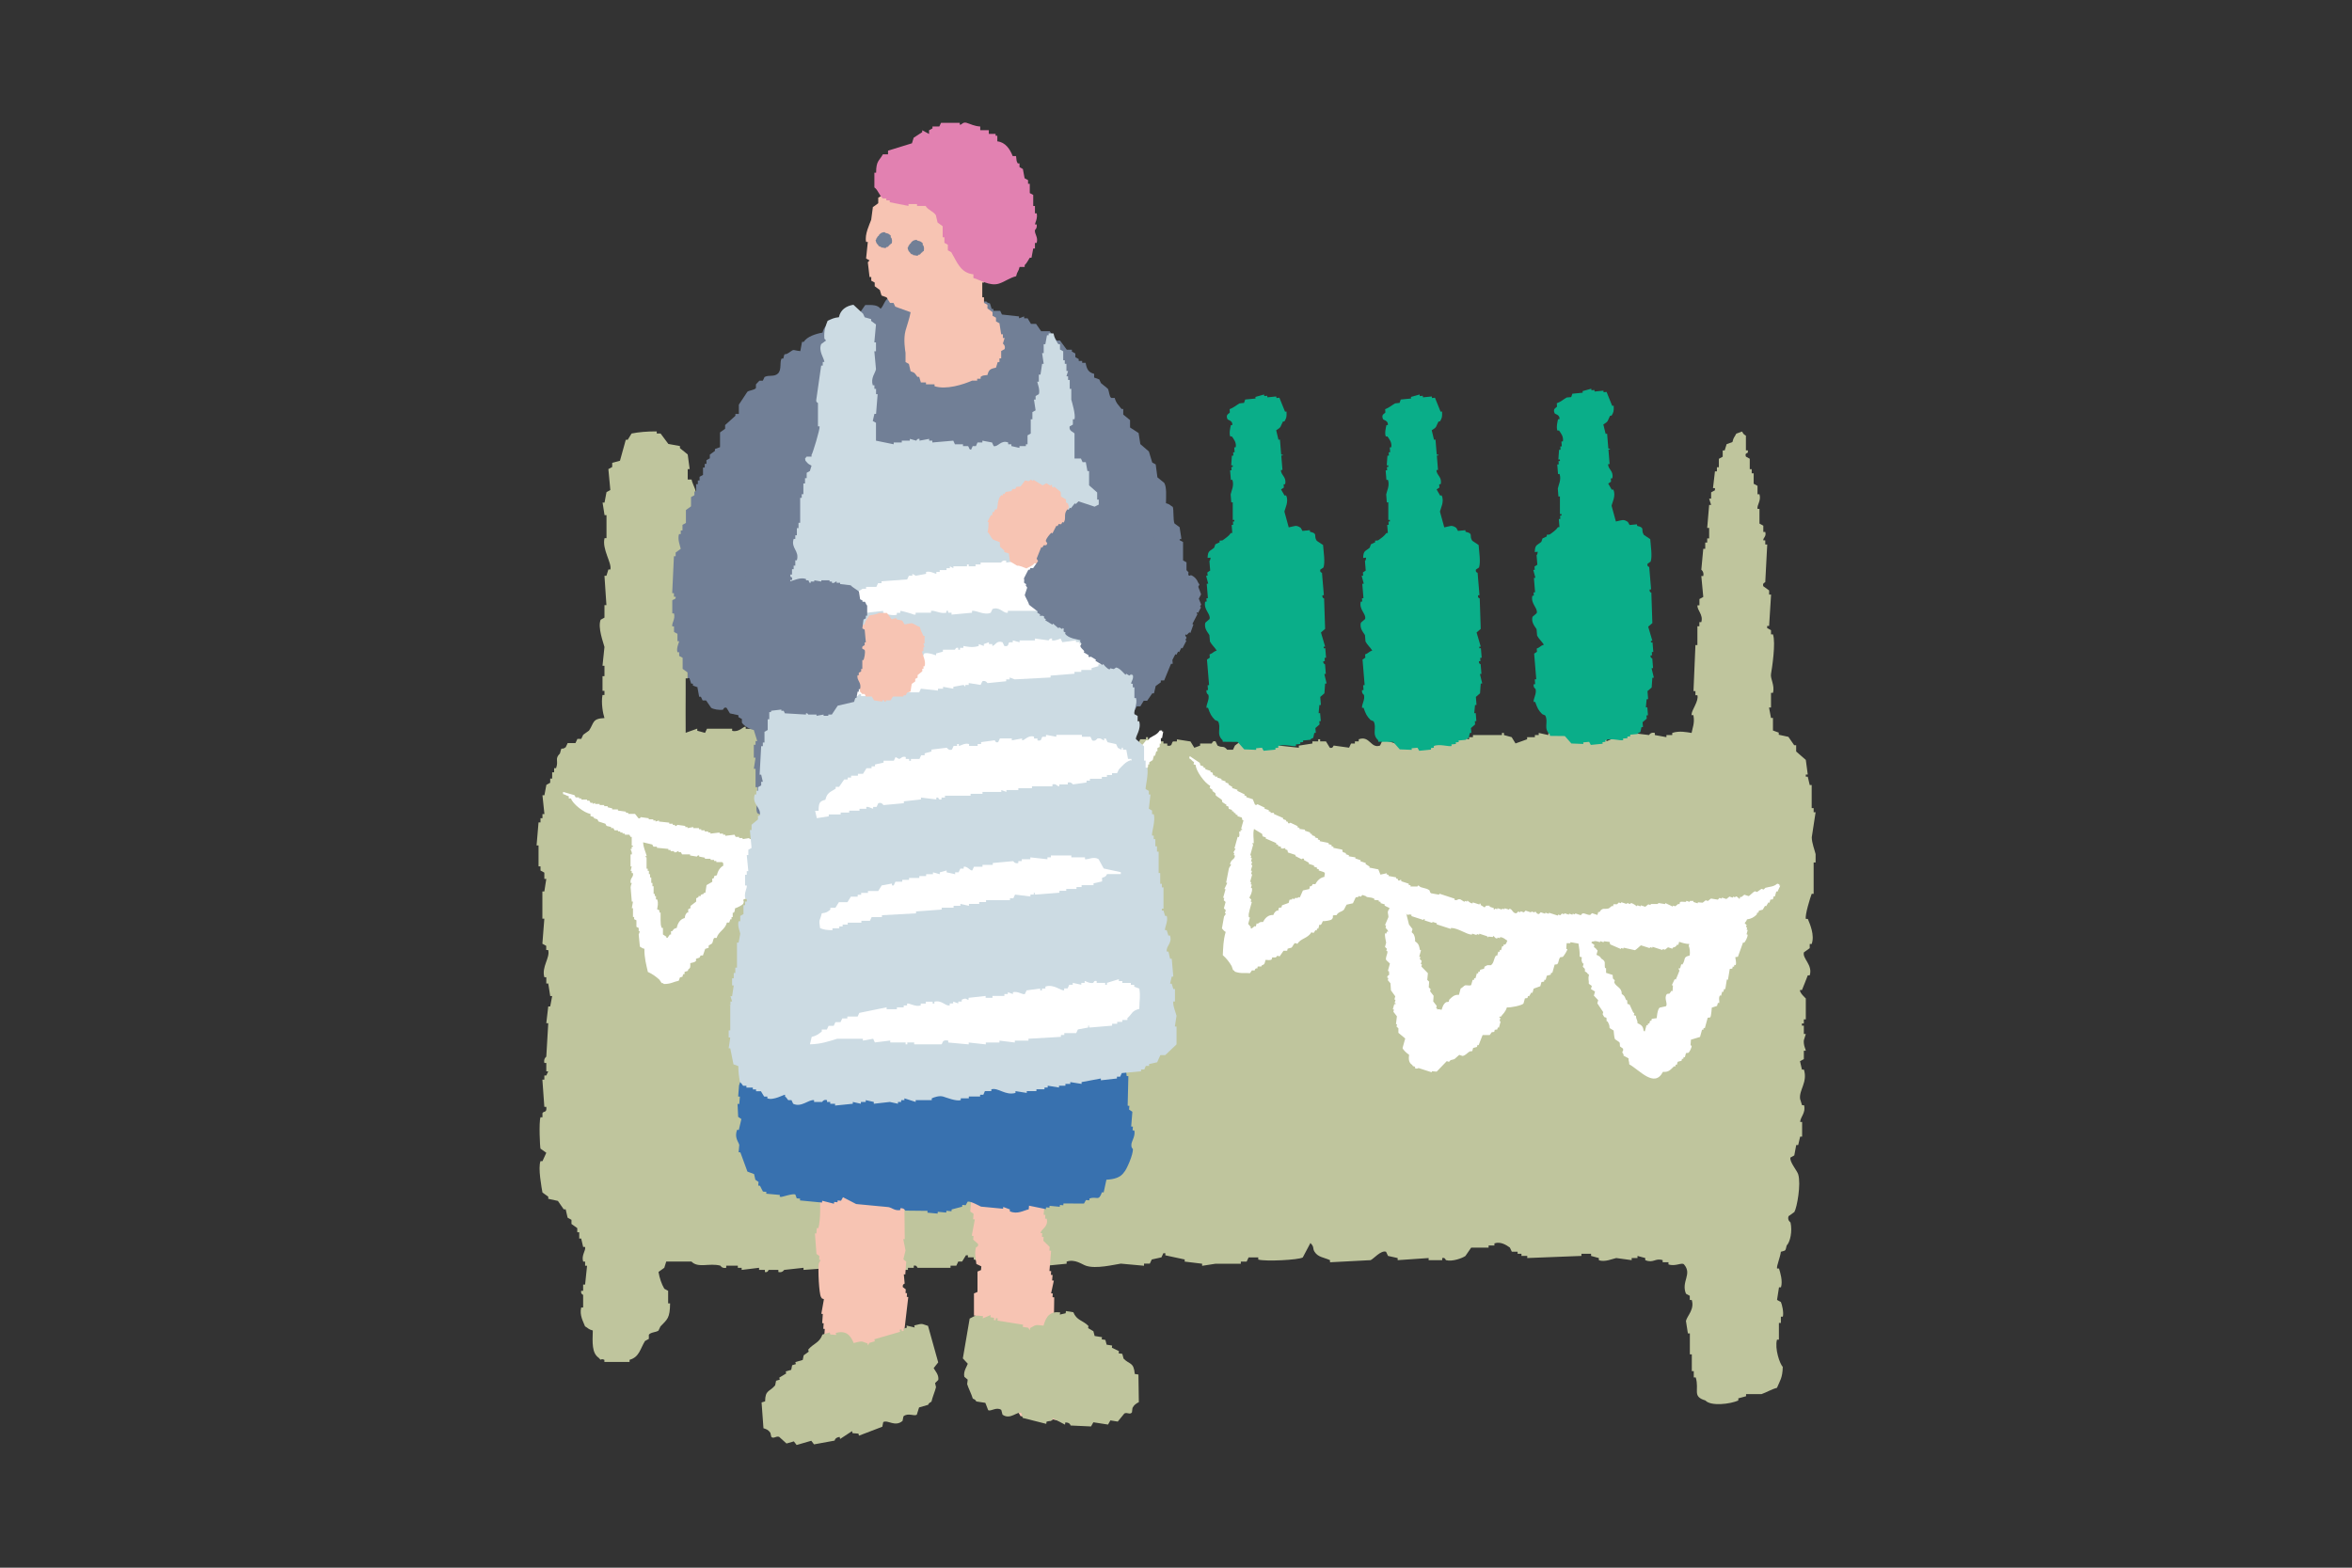 <?xml version="1.0" encoding="UTF-8"?>
<svg id="_レイヤー_1" data-name="レイヤー_1" xmlns="http://www.w3.org/2000/svg" width="300" height="200" version="1.1" viewBox="0 0 300 200">
  <rect x="0" y="0" width="300" height="200" fill="#333333" stroke="none"/>
  <!-- Generator: Adobe Illustrator 29.1.0, SVG Export Plug-In . SVG Version: 2.1.0 Build 142)  -->
  <defs>
    <style>
      .st0 {
        fill: #3871af;
      }

      .st0, .st1, .st2, .st3, .st4, .st5, .st6, .st7 {
        fill-rule: evenodd;
      }

      .st1 {
        fill: #f7c4b3;
      }

      .st2 {
        fill: #fff;
      }

      .st3 {
        fill: #e281b1;
      }

      .st4 {
        fill: #0aae89;
      }

      .st5 {
        fill: #717f96;
      }

      .st6 {
        fill: #ccdbe3;
      }

      .st7 {
        fill: #bfc59d;
      }
    </style>
  </defs>
  <g>
    <path class="st7" d="M167.16,158.55c-.33.62-.66,1.25-.99,1.87-.51.32-4.74.54-5.68.27v-.27h-1.23c-.08.18-.16.36-.25.53h-.74v.27h-3.21c-.58.09-1.15.18-1.73.27v-.27c-.74-.09-1.48-.18-2.22-.27v-.27c-.82-.18-1.65-.36-2.47-.53v-.27h-.25c-.08.18-.16.36-.25.53-.41.09-.82.18-1.23.27-.08.18-.16.36-.25.53h-.74v.27c-.99-.09-1.97-.18-2.96-.27-.92.14-3.17.7-4.44.27-.54-.18-1.4-.89-2.47-.53v.27c-.91.09-1.81.18-2.72.27v-.27c-.49-.18-.99-.36-1.48-.53v.27h-.49v.27c-.49.26-2.12.82-2.96.53v-.27h-.74v-.27h-.49v-.27h-.99v-.27c-.68-.2-.98.34-1.98,0v-.27h-.74v-.27h-.25c-.16.27-.33.53-.49.8h-.49c-.08.18-.16.36-.25.53h-.74v.27c-1.4,0-2.8,0-4.2,0-.07-.02-.07-.36-.49-.27v.27h-.74v.27h-5.18v-.27h-.74v-.27c-.49.09-.99.18-1.48.27v.27c-.73.25-1.87-.16-2.22-.27-1.23.09-2.47.18-3.7.27v-.27c-.82.09-1.65.18-2.47.27-.02,0-.19.39-.74.27v-.27h-1.23c-.06.01-.08.36-.49.27v-.27h-.74v-.27c-.74.09-1.48.18-2.22.27v-.27h-.49v-.27h-1.48v.27c-.54.12-.74-.27-.74-.27-1.42-.38-2.85.36-3.7-.53h-3.21c-.08.27-.16.53-.25.8-.25.18-.49.36-.74.53.15.82.37,1.49.74,2.14.16.09.33.18.49.27,0,.53,0,1.07,0,1.6h.25c-.02,1.9-.35,2.03-1.23,2.94-.08.18-.16.36-.25.53-.33.24-.98.19-1.23.53v.53c-.16.09-.33.18-.49.27-.63,1.02-.72,2.05-1.97,2.4v.27h-3.21v-.27c-.61-.26-.28.27-.74-.27-.86-.6-.79-1.9-.74-3.47-.6-.16-.54-.28-.99-.53-.22-.6-.73-1.41-.49-2.4h.25v-1.6c-.01-.06-.33-.09-.25-.53h.25v-.8h.25s.25-2.4.25-2.4h-.25v-.53h-.25c-.25-.83.36-1.38.25-1.87h-.25c-.08-.36-.16-.71-.25-1.07h-.25v-.8h-.25v-.53c-.25-.18-.49-.36-.74-.53v-.53c-.16-.09-.33-.18-.49-.27-.08-.36-.16-.71-.25-1.07h-.25c-.25-.36-.49-.71-.74-1.07-.41-.09-.82-.18-1.23-.27v-.27c-.25-.18-.49-.36-.74-.53-.1-.59-.59-3.13-.25-4h.25c.16-.36.33-.71.49-1.07-.25-.18-.49-.36-.74-.53-.07-.16-.22-3.36,0-4h.25v-.53c.15-.3.59.01.49-.8h-.25c-.08-1.16-.16-2.31-.25-3.47h.25v-.53h.25c.08-.18.16-.36.25-.53h-.25v-1.07h-.25c-.12-.58.25-.8.25-.8.08-1.42.16-2.85.25-4.27h-.25c.08-.71.16-1.42.25-2.14h.25c.08-.44.16-.89.25-1.33h-.25c-.08-.53-.16-1.07-.25-1.6h-.25v-.8h-.25c-.38-1.33.77-2.5.49-3.47h-.25v-.53c-.16-.09-.33-.18-.49-.27.08-1.07.16-2.14.25-3.2h-.25c0-1.16,0-2.31,0-3.47h.25c.08-.53.16-1.07.25-1.6h-.25v-.8c-.16-.09-.33-.18-.49-.27v-.53h-.25c0-.8,0-1.6,0-2.4v-.27h-.25c.08-.98.16-1.96.25-2.94h.25v-.53h.25v-.53h.25c-.08-.8-.16-1.6-.25-2.4h.25c.08-.44.16-.89.25-1.33.16-.09.33-.18.49-.27v-.53h.25v-.8h.25v-.53h.25c.35-.99-.22-1.16.49-1.87.28-1.09.1-.32.74-.8.08-.18.16-.36.25-.53h.99c.08-.18.16-.36.25-.53h.49c.08-.18.16-.36.25-.53.25-.18.49-.36.74-.53.66-.98.38-1.53,1.97-1.6-.2-.59-.44-1.97-.25-2.94h.25v-.53h-.25v-1.87h.25v-1.33h-.25c.08-.8.16-1.6.25-2.4-.14-.56-.88-2.46-.49-3.47.16-.09.33-.18.49-.27v-1.6h.25c-.08-1.25-.16-2.49-.25-3.74h.25c.08-.27.16-.53.25-.8h.25c.23-.81-1.09-2.58-.74-4h.25c0-.98,0-1.96,0-2.94h-.25c-.08-.53-.16-1.07-.25-1.6h.25c.08-.44.16-.89.25-1.33.16-.09.33-.18.49-.27-.08-.89-.16-1.78-.25-2.67.16-.09.33-.18.49-.27v-.53c.33-.09.66-.18.99-.27.25-.89.49-1.78.74-2.67h.25c.16-.27.33-.53.49-.8.87-.18,2.01-.28,3.21-.27v.27h.49c.33.44.66.89.99,1.33.49.09.99.18,1.48.27v.27c.33.27.66.53.99.8.08.62.16,1.25.25,1.87h-.25v1.33h.49c.15.76.85,1.52.49,2.67h-.25v.53h-.25v1.6c-.21.68-1.02,1.77-.74,2.94h.25c0,.98,0,1.96,0,2.94h.25c.08.62.16,1.25.25,1.87h-.25c-.08.53-.16,1.07-.25,1.6h.25v2.67h.25c-.16.62-.33,1.25-.49,1.87h.25c.14.41.62,1.68.49,2.14h-.25v.53h-.25v.53c-.16.09-.33.18-.49.27-.08.29.52,1.91.49,2.14h-.25v1.07h-.25c0,.62,0,1.25,0,1.87-.02,1.68,0,2.92,0,5.07.49-.18.99-.36,1.48-.53v.27c.33.09.66.18.99.27.08-.18.16-.36.25-.53,1.07,0,2.14,0,3.21,0v.27c.89.23,1.42-.59,1.73-.53v.27h1.48v.27c.51.08.49-.27.49-.27h1.73v-.27c.25.09.49.18.74.27v-.27c.45.03,1.08.73,1.73.53v-.27c.31-.13,1.44-.49,1.97-.27.19.08.18.83.99.53.08-.18.16-.36.25-.53h.74v-.27h.25v.27h1.48v.27c.59.17,1.05-.3,1.23-.27v.27c.58,0,1.15,0,1.73,0v-.27h2.72v.27c.3,0,.64-.49,1.23-.27v.27c.25.09.49.18.74.27v.27c.38.11,1.3-.88,1.73-.8v.27h.49v.27h.49v.27c.58-.09,1.15-.18,1.73-.27v.27c.6.16,1.41-.28,1.48-.27v.27h1.23v.27h1.48v-.27c.49.09.99.18,1.48.27v-.27c.58-.09,1.15-.18,1.73-.27v.27c1.48.18,2.96.36,4.44.53v-.27h.49v-.27c.41.09.82.18,1.23.27v-.27h.25v.27h1.23v.27h.49v.27c.85.26,1.24-.73,1.97-.53v.27h.49c.08.18.16.36.25.53.41-.09.82-.18,1.23-.27v-.27c.61-.2.91.24,1.23.27.49-.09.99-.18,1.48-.27,0,0,.01.35.49.27v-.27h.99c.43.13,1.86,1.05,2.47.8.08-.18.16-.36.25-.53h.74v-.27h.25v.27h.74v.27h1.23v.27h.49v.27c.73.14.49-.39.74-.53h.49v-.27c.58.09,1.15.18,1.73.27.16.27.33.53.49.8.25-.09.49-.18.74-.27v-.27h1.48c.06-.01.08-.41.49-.27.08.18.16.36.25.53.66.35.73-.07,1.23.53h.74c.08-.18.16-.36.25-.53.31-.27,1.22-.88,1.73-.8v.27h1.48v.27c.58-.09,1.15-.18,1.73-.27v.27h.74v.27c.82.09,1.65.18,2.47.27v-.27c.58-.09,1.15-.18,1.73-.27v-.27h.74v-.27h.25v.27h.74c.16.27.33.53.49.8.4.15.46-.26.49-.27.66.09,1.32.18,1.97.27.08-.18.16-.36.25-.53h.49v-.27h.49v-.27c1.42-.52,1.53,1.23,2.72.8.08-.18.16-.36.25-.53.56-.24,1.64.28,1.73.27v-.27h.49v-.27h.74v-.27h.99v.27h1.23v-.27h2.47v.27c.33.09.66.18.99.27.08-.18.16-.36.25-.53h.74v-.27c.76-.21,1.04.57,1.48.53v-.27h.49v-.27c1.23,0,2.47,0,3.7,0v-.27h.25v.27c.33.09.66.18.99.27.16.27.33.53.49.8.49-.18.99-.36,1.48-.53v-.27h.99v-.27h.49v-.27c.41.09.82.18,1.23.27v-.27c1.65.09,3.29.18,4.94.27v-.27c.33-.09.66-.18.99-.27.32.41,1.04.83,1.48,1.07v.27c.95-.38,2.02-1.06,3.21-1.07.74.09,1.48.18,2.22.27,0,0,.21-.41.74-.27v.27c.49.09.99.18,1.48.27v-.27h.74v-.27c.9-.31,1.88-.09,2.47,0,.11-.64.4-1.22.25-2.14-.06-.37-.28.11-.25-.27.05-.58.93-1.66.74-2.4h-.25v-.53h-.25c.08-1.96.16-3.92.25-5.87h.25c0-.8,0-1.6,0-2.4h.25v-.53h.25c.28-.96-.56-1.51-.49-2.14h.25v-.8c.16-.09.33-.18.49-.27-.08-.89-.16-1.78-.25-2.67h.25c.12-.55-.25-.8-.25-.8.08-.89.16-1.78.25-2.67h.25v-.8h.25v-.53h.25c0-.44,0-.89,0-1.33h-.25c.08-.98.16-1.96.25-2.94h.25c-.08-.27-.16-.53-.25-.8h.25v-.8c.16-.09.33-.18.49-.27v-.27h-.25c.08-.71.16-1.42.25-2.14h.25v-.53h.25v-1.07c.16-.09.33-.18.49-.27v-.8h.25c.08-.27.16-.53.25-.8.25-.09.49-.18.74-.27.15-.65.26-.59.49-1.07.25-.09.49-.18.74-.27.2.35.17.32.49.53,0,.62,0,1.25,0,1.87h.25v.27c-.07.13-.42.05-.25.53.16.09.33.18.49.27v1.33h.25v.53h.25v1.33c.16.09.33.18.49.27v1.07h.25c.24.84-.34,1.35-.25,1.87h.25c0,.62,0,1.25,0,1.87.16.09.33.18.49.27v.8h.25c.17.61-.3.74-.25,1.07h.25v.53h.25c-.08,1.6-.16,3.2-.25,4.8-.01.06-.4.09-.25.53.25.18.49.36.74.53v.53h.25c-.08,1.33-.16,2.67-.25,4h-.25v.27c.16.09.33.18.49.27v.53h.25c.38,1.08-.12,4.33-.25,5.07-.1.61.51,1.45.25,2.4h-.25c0,.62,0,1.25,0,1.87h-.25c.08.45.16.89.25,1.33h.25v1.6c.25.09.49.18.74.27v.27c.41.09.82.18,1.23.27.25.36.49.71.74,1.07h.25v.8c.41.36.82.71,1.23,1.07.08.62.16,1.25.25,1.87h-.25v.27h.25c.08.36.16.71.25,1.07h.25c0,.98,0,1.96,0,2.94h.25v.53h.25c-.16,1.07-.33,2.14-.49,3.2.02.78.36,1.58.49,2.14v1.07h-.25v4h-.25c-.16.41-.89,2.72-.74,3.2h.25c.26.65.9,2.05.49,3.2h-.25v.53c-.25.18-.49.36-.74.53-.23.79,1.16,1.6.74,2.94h-.25c-.29.72-.46,1.23-.74,1.87h-.25c-.08.34.74,1.07.74,1.07v2.67h-.25v.53h-.25v.27h.25v1.07h.25c-.08.27-.16.53-.25.8-.07.65.26,1.21.25,1.33h-.25v1.07c-.16.09-.33.18-.49.27.08.36.16.71.25,1.07h.25c.5,1.62-.64,2.58-.49,3.74.08.27.16.53.25.8h.25c.27.95-.47,1.5-.49,2.14h.25c0,.62,0,1.25,0,1.87h-.25c-.08.36-.16.71-.25,1.07h-.25c-.08.44-.16.89-.25,1.33-.16.09-.33.18-.49.27-.14.54.85,1.67.99,2.14.38,1.24-.15,4.22-.49,4.81-.25.18-.49.36-.74.53-.19.51.25.8.25.8.25,1.13-.04,2.49-.49,2.94-.19.73-.06.61-.74.8-.07.67-.56,1.79-.49,2.14h.25c.16.5.5,1.6.25,2.4h-.25c-.08.53-.16,1.07-.25,1.6.16.09.33.18.49.27.14.28.39,1.34.25,1.87h-.25v.8h-.25c0,.71,0,1.42,0,2.14h-.25c-.3,1.15.35,3.06.74,3.47-.03,1.4-.36,1.76-.74,2.67-.7.18-1.36.59-1.97.8h-1.97v.27c-.33.09-.66.18-.99.27v.27c-.98.46-3.51.77-4.2,0-1.73-.52-.74-1.29-1.23-2.94h-.25v-.8h-.25v-2.14h-.25v-2.67h-.25c-.08-.53-.16-1.07-.25-1.6.17-.67,1.12-1.48.74-2.67h-.25v-.53c-.16-.09-.33-.18-.49-.27-.64-1.58.84-2.48-.25-3.74-.28-.29-1.11.31-1.98,0v-.27h-.74v-.27c-.95-.31-1.16.43-2.22,0v-.27c-.33-.09-.66-.18-.99-.27v.27h-.74v.27c-.66-.09-1.32-.18-1.97-.27-.4.07-1.48.57-2.22.27v-.27c-.33-.09-.66-.18-.99-.27v-.27h-1.23v.27c-2.3.09-4.61.18-6.91.27v-.27h-.74v-.27h-.49v-.27h-.74c-.08-.18-.16-.36-.25-.53-.42-.29-1.16-.81-1.97-.53v.27h-.74v.27c-.74,0-1.48,0-2.22,0-.25.36-.49.71-.74,1.07-.4.28-1.68.75-2.47.53-.08-.02-.07-.36-.49-.27v.27h-1.73v-.27c-1.32.09-2.63.18-3.95.27v-.27c-.41-.09-.82-.18-1.23-.27-.08-.18-.16-.36-.25-.53-.64-.24-1.59.91-1.97,1.07-1.73.09-3.46.18-5.18.27v-.27c-.78-.36-1.52-.36-1.97-1.07-.28-.44-.01-.6-.49-1.07Z"/>
    <g>
      <path class="st2" d="M129.19,114.19c.24.14.49.28.73.42v.42c.34.28.68.56,1.02.84v.28s.29.28.29.28h.29c.05.14.1.28.15.42h.15c.21.24.34.34.44.7.19.05.39.09.58.14.03.13.36.93.44.98.12.09.59.13.73.28.05.14.1.28.15.42.15.05.29.09.44.14.26.4-.23.36.29.7v.14c.24.05.49.09.73.14.09.38.19.32.29.7,1.47.3,3.9,1.94,4.37-.42.73-.15.85-.58,1.17-1.12h.15v-.28h.15v-.42c.15-.09.29-.19.44-.28v-.28h.15v-.28h.15v-.56c.1-.05.19-.09.29-.14.08-.14.23-.71.15-.98h-.15c-.05-.23-.1-.47-.15-.7.34-.23.68-.47,1.02-.7v-.98h.15v-.28h.15v-1.4c.1-.05.19-.09.29-.14.08-.18-.15-1.26-.15-1.26.19-.14.39-.28.58-.42v-.42h.15c.06-.26-.28-.54-.15-.98h.15v-.56h.15v-.42h.15c-.05-.42-.1-.84-.15-1.26h.15c-.05-.47-.1-.94-.15-1.4.1-.05.19-.09.29-.14v-.28h.15v-.28h.15c.1-.3-.32-.88-.29-.98.1-.05.19-.09.29-.14.05-.65.1-1.31.15-1.96h.15c.09-.2.25-.78.15-1.12h-.15v-.56h-.15v-.28h-.15v-.28c-.1-.05-.19-.09-.29-.14,0-.17.13-.22.15-.56.5-.23.77-.53,1.02-.98v-.28h.15v-.28c.15-.09.29-.19.44-.28.05-.19.1-.37.15-.56h.15c.05-.19.1-.37.15-.56h.15v-.42c.1-.05.19-.09.29-.14v-.42h.15v-.7h.15c.05-.28.1-.56.15-.84h-.15v-.14h-.29c-.35.55-.77.63-1.31.98-.05.09-.1.19-.15.28h-.29c-.15.19-.29.37-.44.56h-.29c-.16.11-.52.8-.58.84h-.58c-.1.14-.19.28-.29.42h-.15v.28c-.06.04-.33-.23-.58-.14v.14h-.29v.14h-.44c-.1.14-.19.28-.29.42h-.58v.14h-.29c-.05.09-.1.19-.15.28-.29.05-.58.09-.87.14-.1.14-.19.28-.29.42h-.29l-.29.42c-.19.05-.39.09-.58.14v.14h-.58v-.14c-.15.05-.29.09-.44.14v.14h-.44v.14c-.25.12-.56.09-.73.28v.28h-.15c-.1.14-.19.28-.29.42h-.29v.14c-.34-.05-.68-.09-1.02-.14v.14c-.29.05-.58.09-.87.14v.14c-.29.09-.58.19-.87.28v.14h-.29c-.1.14-.19.28-.29.42h-.58v.14h-.44v.14c-.06.01-.55-.24-.87-.14v.14h-.44v.14h-.73v.14h-.29c-.05.09-.1.19-.15.28-.15.05-.29.09-.44.14v.28h-.15c-.1.14-.19.28-.29.42-.51.34-.81.07-1.02.84h-.15v.42h-.73c-.05.09-.1.19-.15.28-.37.16-.72-.03-1.02.14-.05.09-.1.19-.15.28h-.73v.14h-.29v.14h-.44v.14h-.58v.14h-.29c-.05.09-.1.19-.15.28h-.29v.14h-1.17v.14h-.44v.14h-.58c-.05.09-.1.19-.15.28-.32.13-.41-.17-.58-.14v.14h-.44v.14h-.73c-.05.09-.1.19-.15.28h-.44v.14h-.29c-.05.09-.1.19-.15.28-.49.18-.59-.35-1.02-.28v.14h-.58v.14h-.29v.14h-.58v.14h-.29v.14h-.15v-.14h-.58v-.14c-.15.05-.29.09-.44.14-.05.09-.1.19-.15.28-.19-.05-.39-.09-.58-.14v-.14h-.15v.14h-.87v.14c-.34.09-.63-.16-.73-.14v.14h-.29v.14c-.19-.05-.39-.09-.58-.14-.43.02-.3.33-.73.28v-.14h-2.04v.14c-.34.05-.68.09-1.02.14-.23-.04-.25-.26-.29-.28-.57-.23-1.1.09-1.46-.14h-.15v.14c-.29.09-.58.19-.87.28v-.14h-.29v-.14h-1.02v-.14h-.15s-.05.21-.29.14v-.14h-.29v-.14c-.34.05-.68.09-1.02.14v-.14h-.29v-.14c-.24.14-.49.28-.73.42-.15-.19-.29-.37-.44-.56-.39.05-.78.09-1.17.14v-.14c-.19-.05-.39-.09-.58-.14v-.14h-.73v-.14h-.73v-.14c-.29.05-.58.09-.87.14v-.14h-.44v-.14h-.44c-.05-.09-.1-.19-.15-.28-.39.05-.78.09-1.17.14v-.14h-.29v-.14h-.44v-.14c-.39.05-.78.09-1.17.14v-.14h-.29v-.14h-.44v-.14h-.44v-.14h-.29v-.14h-.73v-.14c-.24.05-.49.09-.73.14v-.14h-.29v-.14c-.34-.05-.68-.09-1.02-.14-.01,0-.06.2-.29.14v-.14h-.29v-.14h-.44v-.14c-.44-.05-.87-.09-1.31-.14v-.14c-.15.05-.29.09-.44.14v-.14h-.29v-.14h-.58v-.14c-.34-.05-.68-.09-1.02-.14-.02,0-.06.23-.29.14-.15-.19-.29-.37-.44-.56h-.87v-.14h-.29v-.14c-.34-.05-.68-.09-1.02-.14v-.14h-.73v-.14c-.19-.05-.39-.09-.58-.14v-.14h-.44v-.14h-.58v-.14h-.58v-.14c-.1.05-.19.09-.29.14v-.14h-.29c-.05-.09-.1-.19-.15-.28h-.29v-.14h-.73v-.14h-.29v-.14h-.44c-.05-.09-.1-.19-.15-.28-.49-.14-.97-.28-1.46-.42v.28c.4.09.33.18.73.28v.28h.29c.17.66,1.7,1.88,2.48,1.96v.28c.15.05.29.09.44.14v.14c.15.05.29.09.44.14.05.09.1.19.15.28.29.09.58.19.87.28.05.09.1.19.15.28.19.05.39.09.58.14v.14h.29c.05.09.1.19.15.28h.44v.14h.29v.14h.29v.14h.29v.14h.58c.05.09.1.19.15.28h.15v1.12h.15v.14h-.15v.28h-.15c-.02.1.24.37.15.7h-.15v1.54h.15c-.05.19-.1.37-.15.56h.15v.28h.15c.14.53-.39.58-.29,1.26h.15c0,.06-.14.3-.15.56.05.61.1,1.22.15,1.82h.15c-.05.28-.1.56-.15.84h.15v1.12h.15v.28c.1.05.19.09.29.14v.84c.1.05.19.09.29.14v.42h.15c-.05.14-.1.28-.15.42.05.51.1,1.03.15,1.54.26.13.23.19.58.28-.02,1.16.24,2.05.44,2.95.52.22,1.07.62,1.46.98.1.14.19.28.29.42.17.13.09-.1.29.14.92,0,1.18-.27,1.9-.42.05-.14.1-.28.15-.42.58-.15.19-.05.44-.42h.15v-.28c.15-.05.29-.09.44-.14v-.14c.33-.3.29-.21.29-.84.26-.06.58-.11.73-.28v-.28c.15-.05.29-.09.44-.14.05-.09.1-.19.15-.28h.29c.1-.28.19-.56.29-.84.15-.05.29-.09.44-.14v-.28c.15-.09.29-.19.44-.28.12-.16.12-.6.29-.7h.29c.22-.81,1.09-1.07,1.31-1.96h.29c.05-.14.1-.28.15-.42h.15v-.28h.15v-.56h.15c.12-.2.1-.24.15-.56.25-.06.92-.4,1.02-.56.31-.52-.37-.45.44-.7.13-.53.53-.57.73-.98.05-.23.1-.47.15-.7.24-.14.49-.28.73-.42.05-.28.1-.56.15-.84.1-.05.19-.09.29-.14v-.14h.29c.05-.09.1-.19.15-.28h.44c.28.19.58-.14,1.17,0v.14c.19-.05.39-.09.58-.14v.14h.29v.14h.58v.14c.27.09.49.05.73.14-.25.64,0,.62.15,1.12-.05.37-.1.75-.15,1.12h.15v.28c.05.09.48.22.44.42h-.15v.28h-.15c-.05.27.37.94.44,1.12v.56c.1.05.19.09.29.14v.28h.15c.15.37-.07.82.15,1.12.19.09.39.19.58.28v.98h.15c.05.14.1.28.15.42,0,0-.24.16-.15.42h.15v.28c.15.09.29.19.44.28.1.28.19.56.29.84.24.19.49.37.73.56v.42h.15v.42h.15v.14h-.15v.7h.15v.28c.19.14.39.28.58.42.05.33.1.65.15.98h.15v.28c.1.05.19.09.29.14.05.19.1.37.15.56.34.14.68.28,1.02.42v1.26c.1.19.71.5,1.02.56.08.53.2.99.73,1.12.28.27.07,0,.44.14v.14c.31.08.44-.14.44-.14h1.75v-.14c.19-.05.39-.09.58-.14.29-.56.58-1.12.87-1.68h.29c.05-.09.1-.19.15-.28.15-.09.29-.19.44-.28.15-.23.29-.47.44-.7h.44c.36-.18.47-.57.73-.84.1-.05.19-.09.29-.14v-.42c.15-.09.29-.19.44-.28v-.28h.15c.05-.47.1-.94.15-1.4.29-.09.58-.19.87-.28.05-.14.1-.28.15-.42.1-.05.19-.09.29-.14v-.28c.1-.05.19-.09.29-.14v-.28h.15v-.84h-.15v-.42h-.15v-.14h.15c.2-.53.4-.73.44-1.4.47-.1,1.73-.81,1.89-1.12v-.7c.1-.05.19-.09.29-.14v-.28h.15c.05-.19.1-.37.15-.56h.15v-.56c.24-.19.49-.37.73-.56v-.56c.1-.05.19-.09.29-.14v-.28h.15v-.56c.15-.09.29-.19.44-.28v-.28h.15v-1.12c.1-.05.19-.09.29-.14.17-.29-.02-.63.15-.98.1-.05.19-.09.29-.14.08-.14.34-.93.29-1.12h-.15c-.05-.23-.1-.47-.15-.7.15-.05.29-.09.44-.14v-.14c.34-.05.68-.09,1.02-.14.21.48.46.97.58,1.54h.29c.04.43.1.45.29.7h.15v.42c.1.05.19.09.29.14.26.36-.16.27.44.42.17.16,0,.06.29.14.02.58.18.66.29,1.12l.44.14v.42c.19.05.39.09.58.14v.56ZM92.31,110.4c-.46.25-.75.69-.87,1.26-.56.16-.2.03-.44.42h-.15v.42c-.24.14-.49.28-.73.42-.05.33-.1.65-.15.98h-.15c-.32.4,0,.02-.44.28v.14h-.29v.14c-.1.05-.19.09-.29.14v.42c-.24.19-.49.37-.73.56v.28c-.1.05-.19.09-.29.14v.42h-.15c-.19.26-.23.27-.29.7-.6.14-.9.67-1.02,1.26-.41.1-.37.16-.58.42h-.15v.42h-.15c-.1.14-.19.28-.29.42h-.15v-.14c-.15-.09-.29-.19-.44-.28v-.84h-.15c-.14-.31-.14-.54-.15-.98v-.98h-.15v-.28c-.1-.05-.19-.09-.29-.14.05-.37.19-.75,0-1.26h-.15v-.42h-.15v-.28h-.15v-.98h-.15v-.42h-.15v-.7h-.15v-.42h-.15v-.42h-.15v-.28h-.15v-1.4c-.05-.19-.14.06-.15-.14.11-.15.2.05.15-.14-.14-.53-.4-.96-.44-1.68.39.09.78.19,1.17.28.05.09.1.19.15.28h.44v.14c.49.05.97.09,1.46.14v.14h.29v.14h.44v.14c.33.1.42-.18.58-.14v.14h.29c.05.09.1.19.15.28h1.02v.14c.29.05.58.09.87.14.02,0,.05-.2.29-.14v.14c.24.05.49.09.73.14v.14h.73v.14h.44v.14h.29v.14h.73l.15.14v.28ZM116.79,110.96c-.03.32-.02.37-.15.56h-.15v.28h-.15v.56h-.15v.28h-.15v.56h-.15c-.18.56.03.99-.29,1.4-.15.05-.29.09-.44.14l-.29.28v.28c-.15.09-.29.19-.44.28v.28h-.15v.28h-.15v.7h-.15v.28h-.15v.7c-.1.17-.57.17-.73.28-.14.1-.26.43-.44.56v.84c-.58.14-.77.54-1.02.98v.28c-.1.05-.19.09-.29.14-.24.29-.29.59-.29,1.12-.34.02-.37.04-.58.14v-.14h-.15v-.28c-.19-.14-.39-.28-.58-.42-.05-.23-.1-.47-.15-.7-.19-.14-.39-.28-.58-.42v-.28c-.1-.05-.19-.09-.29-.14-.05-.23-.1-.47-.15-.7-.1-.05-.19-.09-.29-.14-.05-.28-.1-.56-.15-.84-.34-.19-.68-.37-1.02-.56v-.28h-.15v-.42c-.1-.05-.19-.09-.29-.14v-.28h-.15v-.84h-.15c-.23-.45-.32-.7-.87-.84-.08-.38-.22-.6-.44-.84-.1-.05-.19-.09-.29-.14v-.42c-.19-.14-.39-.28-.58-.42-.24-.42-.49-.84-.73-1.26l.15.14c.17.03.25-.22.58-.14v.14h1.6v-.14h.15v.14h1.02v-.14h.58v.14h1.9v-.14c.97-.27,2.06.2,2.77,0v-.14h.58v-.14h.29v-.14h1.02l.15.14v-.14c.19-.05.39-.09.58-.14v-.14c.17-.04.25.24.58.14v-.14h.29v-.14c.42-.13.73.09,1.02.14ZM128.89,109.42c-.2-.22-.32-.24-.73-.28v-.56c-.26-.13-.23-.19-.58-.28v-.28c-.15-.05-.29-.09-.44-.14v-.14c.45-.23.26-.27,1.02-.28v-.14h.44v-.14c.24-.05.49-.09.73-.14.05.09.1.19.15.28.49.05.97.09,1.46.14v-.14h.29v-.14c.49-.05.97-.09,1.46-.14.14-.09.55-.82.58-.84h1.17v-.14h.29v-.14h1.31v-.14h.29c.1-.14.19-.28.29-.42h.58v-.14c.27-.2.33-.17.44-.56h.15v-.42c.52,0,.99-.02,1.31-.14v.28c.2.19.4.74.44,1.12-.82.49-.31.56-.58,1.4h-.15v.56h-.15c-.05.21.15.28.15.28,0,0-.12,1.2-.15,1.26h-.15c-.05.28-.1.56-.15.84h.15c.05.23.1.47.15.7h-.15c-.05.14-.1.28-.15.42-.1.05-.19.09-.29.14-.29.64.47,1.13.29,1.54-.24.14-.49.28-.73.42-.22.33,0,1.4,0,1.4-.19.09-.39.19-.58.28v.28h-.15v.42h-.15v.28h-.15v.84h-.15c-.21-.46-.37-.65-1.02-.7-.13-.48-.3-.36-.44-.84h-.29v-.28h-.15c-.24-.28-.49-.56-.73-.84h-.29c-.05-.14-.1-.28-.15-.42h-.15c-.25-.28-.27-.45-.73-.56-.21-.82-.92-.61-1.31-1.12v-.28c-.1-.05-.19-.09-.29-.14-.05-.14-.1-.28-.15-.42h-.87c-.05-.19-.1-.37-.15-.56h-.15c-.26-.56-.05-.82-.73-.98Z"/>
      <path class="st2" d="M203.26,126.97c.2.21.39.42.59.63-.04.13-.07.27-.11.4.25.37.5.75.75,1.12-.02.09-.05.18-.07.27l.2.36c.09.03.19.06.28.09,0,.15.02.3.03.45.05.02.09.03.14.05.14.3.23.43.23.81.17.11.35.21.52.32,0,.14.1,1,.16,1.08.09.13.53.31.62.5,0,.15.02.3.03.45.13.09.25.18.38.27.14.46-.31.27.09.76-.01.04-.02.09-.04.13.22.12.44.24.66.36-.01.4.1.37.09.76,1.33.74,3.22,3.07,4.3.96.74.08.97-.29,1.42-.71.05.01.09.03.14.05.02-.09.05-.18.07-.27.05.02.09.03.14.05.04-.13.07-.27.11-.4.16-.04.33-.09.49-.13.02-.09.05-.18.07-.27.05.02.09.03.14.05.02-.09.05-.18.07-.27.05.02.09.03.14.05.05-.18.1-.36.15-.54.11-.01.21-.03.32-.04.12-.11.41-.61.4-.9-.05-.02-.09-.03-.14-.05.02-.24.03-.48.05-.72.39-.12.78-.24,1.16-.35.09-.31.17-.63.26-.94.05.02.09.03.14.05.02-.09.05-.18.07-.27.05.02.09.03.14.05.12-.45.25-.9.37-1.34.11-.01.21-.03.32-.04.13-.15.2-1.25.2-1.25.22-.07.45-.15.67-.22.04-.13.07-.27.11-.4.05.02.09.03.14.05.13-.23-.12-.6.12-.99.05.02.09.03.14.05.05-.18.1-.36.15-.54.05.02.09.03.14.05.04-.13.07-.27.11-.4.05.02.09.03.14.05.07-.42.13-.84.2-1.25.05.02.09.03.14.05.08-.46.16-.93.23-1.39.11-.01.21-.03.32-.04.02-.09.05-.18.07-.27.05.02.09.03.14.05.02-.09.05-.18.07-.27.05.02.09.03.14.05.17-.26-.07-.94-.02-1.03.11-.01.21-.03.32-.04.22-.61.44-1.22.66-1.84.05.01.09.03.14.05.14-.16.45-.67.44-1.03-.05-.02-.09-.03-.14-.05.05-.18.1-.36.15-.54-.05-.02-.09-.03-.14-.05.02-.09.05-.18.07-.27-.05-.02-.09-.03-.14-.05.02-.09.05-.18.07-.27-.08-.08-.16-.15-.24-.23.05-.16.19-.17.29-.49.54-.07.88-.27,1.24-.62.02-.09.05-.18.07-.27.05.02.09.03.14.05.02-.09.05-.18.07-.27.16-.04.33-.09.49-.13.1-.16.19-.33.29-.49.05.02.09.03.14.05.1-.16.19-.33.29-.49.05.02.09.03.14.05.04-.13.07-.27.11-.4.11-.01.21-.03.32-.04.04-.13.07-.27.11-.4.05.02.09.03.14.05.06-.22.12-.45.19-.67.05.02.09.03.14.05.12-.25.24-.51.36-.76-.05-.02-.09-.03-.14-.05.01-.04.02-.09.04-.13-.09-.03-.19-.06-.28-.09-.49.42-.91.36-1.52.53-.07.07-.14.15-.21.22-.09-.03-.19-.06-.28-.09-.19.13-.38.27-.57.4-.09-.03-.19-.06-.28-.09-.18.06-.71.61-.78.62-.19-.06-.37-.12-.56-.18-.13.1-.26.21-.39.31-.05-.02-.09-.03-.14-.05-.02.09-.05.18-.07.27-.07.02-.26-.32-.52-.32-.01.04-.02.09-.04.13-.09-.03-.19-.06-.28-.09-.01.04-.02.09-.04.13-.14-.05-.28-.09-.42-.14-.13.1-.26.21-.39.31-.19-.06-.37-.12-.56-.18-.01.04-.02.09-.04.13-.09-.03-.19-.06-.28-.09-.07.07-.14.15-.21.22-.29-.05-.58-.09-.88-.14-.13.1-.26.21-.39.31-.09-.03-.19-.06-.28-.09-.13.1-.26.21-.39.31-.2-.02-.4-.03-.6-.05-.01.04-.02.09-.04.13-.19-.06-.37-.12-.56-.18.01-.04.02-.09.04-.13-.15,0-.3,0-.46,0-.01.04-.02.09-.04.13-.14-.05-.28-.09-.42-.14-.01.04-.02.09-.04.13-.28.04-.56-.09-.77.04-.02.09-.05.18-.07.27-.05-.02-.09-.03-.14-.05-.13.1-.26.21-.39.31-.09-.03-.19-.06-.28-.09-.01.04-.02.09-.04.13-.31-.15-.63-.3-.94-.45-.01.04-.02.09-.04.13-.29-.05-.58-.09-.87-.14-.01.04-.02.09-.04.13-.3,0-.61,0-.91,0-.01.04-.02.09-.04.13-.09-.03-.19-.06-.28-.09-.13.1-.26.21-.39.31-.19-.06-.37-.12-.56-.18-.01.04-.02.09-.04.13-.14-.05-.28-.09-.42-.14-.01.04-.02.09-.04.13-.06,0-.46-.4-.8-.41-.01.04-.02.09-.04.13-.14-.05-.28-.09-.42-.14-.01.04-.02.09-.04.13-.23-.08-.47-.15-.7-.23-.01.04-.02.09-.04.13-.09-.03-.19-.06-.28-.09-.07.07-.14.15-.21.22-.15,0-.3,0-.46,0-.02.09-.05.18-.07.27-.05-.02-.09-.03-.14-.05-.13.1-.26.21-.39.31-.58.17-.8-.18-1.2.49-.05-.02-.09-.03-.14-.05-.04.13-.07.27-.11.4-.23-.08-.47-.15-.7-.23-.07.07-.14.15-.21.22-.4.04-.68-.25-1.01-.18-.07.07-.14.15-.21.22-.23-.08-.47-.15-.7-.23-.01.04-.02.09-.04.13-.09-.03-.19-.06-.28-.09-.01.04-.02.09-.04.13-.14-.05-.28-.09-.42-.14-.01.04-.02.09-.04.13-.19-.06-.37-.12-.56-.18-.01.04-.02.09-.04.13-.09-.03-.19-.06-.28-.09-.07.07-.14.15-.21.22-.09-.03-.19-.06-.28-.09-.01.04-.02.09-.04.13-.37-.12-.74-.24-1.12-.36-.01.04-.02.09-.04.13-.14-.05-.28-.09-.42-.14-.01.04-.02.09-.04.13-.19-.06-.37-.12-.56-.18-.07.07-.14.15-.21.22-.35.02-.34-.29-.52-.32-.01.04-.02.09-.04.13-.14-.05-.28-.09-.42-.14-.01.04-.02.09-.04.13-.23-.08-.47-.15-.7-.23-.07.07-.14.15-.21.22-.14-.05-.28-.09-.42-.14-.01.04-.02.09-.04.13-.09-.03-.19-.06-.28-.09-.07.07-.14.15-.21.22-.52.02-.47-.52-.9-.59-.01.04-.02.09-.04.13-.19-.06-.37-.12-.56-.18-.01.04-.02.09-.04.13-.09-.03-.19-.06-.28-.09-.01.04-.02.09-.04.13-.19-.06-.37-.12-.56-.18-.01.04-.02.09-.04.13-.09-.03-.19-.06-.28-.09-.01.04-.02.09-.04.13-.05-.02-.09-.03-.14-.05.01-.04.02-.09.04-.13-.19-.06-.37-.12-.56-.18.01-.04.02-.09.04-.13-.15,0-.3,0-.46,0-.07.07-.14.15-.21.22-.17-.11-.35-.21-.52-.32.01-.04.02-.09.04-.13-.05-.02-.09-.03-.14-.05-.01.04-.02.09-.04.13-.28-.09-.56-.18-.84-.27-.01.04-.02.09-.04.13-.35-.02-.57-.35-.66-.36-.01.04-.02.09-.04.13-.09-.03-.19-.06-.28-.09-.01.04-.02.09-.04.13-.17-.11-.35-.21-.52-.32-.42-.12-.38.23-.77.04.01-.04.02-.09.04-.13-.65-.21-1.3-.42-1.95-.64-.01.04-.02.09-.04.13-.34-.06-.68-.12-1.01-.18-.2-.11-.17-.33-.2-.36-.49-.4-1.07-.25-1.36-.59-.05-.02-.09-.03-.14-.05-.01.04-.02.09-.04.13-.3,0-.61,0-.91,0,.01-.04.02-.09.04-.13-.09-.03-.19-.06-.28-.09.01-.04.02-.09.04-.13-.33-.11-.65-.21-.98-.32.01-.04.02-.09.04-.13-.05-.02-.09-.03-.14-.05-.02,0-.11.19-.32.04.01-.04.02-.09.04-.13-.09-.03-.19-.06-.28-.09.01-.04.02-.09.04-.13-.34-.06-.68-.12-1.01-.18.01-.04.02-.09.04-.13-.09-.03-.19-.06-.28-.09.01-.04.02-.09.04-.13-.27.06-.54.12-.81.18-.09-.22-.18-.45-.27-.67-.38-.08-.77-.15-1.15-.23.01-.04.02-.09.04-.13-.17-.11-.35-.21-.52-.32.01-.04.02-.09.04-.13-.23-.08-.47-.15-.7-.23.01-.04.02-.09.04-.13-.23-.08-.47-.15-.7-.23.01-.04.02-.09.04-.13-.29-.05-.58-.09-.87-.14.01-.04.02-.09.04-.13-.14-.05-.28-.09-.42-.14.01-.04.02-.09.04-.13-.14-.05-.28-.09-.42-.14-.02-.1-.04-.21-.06-.31-.38-.08-.77-.15-1.15-.23.01-.04.02-.09.04-.13-.09-.03-.19-.06-.28-.09.01-.04.02-.09.04-.13-.14-.05-.28-.09-.42-.14.01-.04.02-.09.04-.13-.38-.08-.77-.15-1.15-.23.01-.04.02-.09.04-.13-.09-.03-.19-.06-.28-.09.01-.04.02-.09.04-.13-.14-.05-.28-.09-.42-.14.01-.04.02-.09.04-.13-.14-.05-.28-.09-.42-.14.01-.04.02-.09.04-.13-.09-.03-.19-.06-.28-.09.01-.04.02-.09.04-.13-.23-.08-.47-.15-.7-.23.01-.04.02-.09.04-.13-.25-.03-.49-.06-.74-.09.01-.04.02-.09.04-.13-.09-.03-.19-.06-.28-.09.01-.04.02-.09.04-.13-.31-.15-.63-.3-.94-.45-.01,0-.11.17-.32.04.01-.04.02-.09.04-.13-.09-.03-.19-.06-.28-.09.01-.04.02-.09.04-.13-.14-.05-.28-.09-.42-.14.01-.04.02-.09.04-.13-.41-.18-.81-.36-1.22-.54.01-.04.02-.09.04-.13-.15,0-.3,0-.46,0,.01-.04.02-.09.04-.13-.09-.03-.19-.06-.28-.09.01-.04.02-.09.04-.13-.19-.06-.37-.12-.56-.18.01-.04.02-.09.04-.13-.31-.15-.63-.3-.94-.45-.02,0-.11.2-.32.04-.09-.22-.18-.45-.27-.67-.28-.09-.56-.18-.84-.27.01-.04.02-.09.04-.13-.09-.03-.19-.06-.28-.09.01-.04.02-.09.04-.13-.31-.15-.63-.3-.94-.45.01-.04.02-.09.04-.13-.23-.08-.47-.15-.7-.23.01-.04.02-.09.04-.13-.17-.11-.35-.21-.52-.32.01-.04.02-.09.04-.13-.14-.05-.28-.09-.42-.14.01-.04.02-.09.04-.13-.19-.06-.37-.12-.56-.18.01-.04.02-.09.04-.13-.19-.06-.37-.12-.56-.18.01-.04.02-.09.04-.13-.11.01-.21.03-.32.04.01-.04.02-.09.04-.13-.09-.03-.19-.06-.28-.09-.02-.1-.04-.21-.07-.31-.09-.03-.19-.06-.28-.09.01-.04.02-.09.04-.13-.23-.08-.47-.15-.7-.23.01-.04.02-.09.04-.13-.09-.03-.19-.06-.28-.09.01-.04.02-.09.04-.13-.14-.05-.28-.09-.42-.14-.02-.1-.04-.21-.07-.31-.43-.29-.86-.57-1.28-.86-.02.09-.05.18-.07.27.36.21.27.28.62.5-.02.09-.05.18-.07.27.09.03.19.06.28.09-.01.69,1.13,2.32,1.85,2.65-.02.09-.05.18-.07.27.13.09.25.18.38.27-.01.04-.02.09-.04.13.13.09.25.18.38.27.02.1.04.21.07.31.25.18.51.36.76.54.02.1.04.21.07.31.17.11.35.21.52.32-.01.04-.02.09-.04.13.09.03.19.06.28.09.02.1.04.21.06.31.14.05.28.09.42.14-.01.04-.02.09-.04.13.09.03.19.06.28.09-.01.04-.02.09-.04.13.09.03.19.06.28.09-.01.04-.02.09-.04.13.09.03.19.06.28.09-.01.04-.02.09-.04.13.19.06.37.12.56.18.02.1.04.21.07.31.05.02.09.03.14.05-.1.36-.2.72-.3,1.07.05.02.09.03.14.05-.01.04-.02.09-.04.13-.05-.02-.09-.03-.14-.05-.02.09-.05.18-.07.27-.05-.02-.09-.03-.14-.05-.04.09.13.43-.05.72-.05-.02-.09-.03-.14-.05-.14.49-.27.99-.41,1.48.05.02.09.03.14.05-.1.16-.19.33-.29.49.05.02.09.03.14.05-.02.09-.05.18-.07.27.05.02.09.03.14.05,0,.55-.53.44-.62,1.12.05.02.09.03.14.05,0,.06-.21.24-.29.49-.12.6-.23,1.19-.35,1.79.05.02.09.03.14.05-.12.25-.24.51-.36.76.05.02.09.03.14.05-.1.36-.2.72-.3,1.07.05.02.09.03.14.05-.02.09-.05.18-.07.27.08.08.16.15.24.23l-.22.81c.08.08.16.15.24.23-.04.13-.07.27-.11.4.05.01.09.03.14.05-.08.12-.17.24-.25.36-.09.51-.18,1.02-.27,1.52.22.21.17.26.48.45-.33,1.11-.31,2.04-.37,2.96.44.37.86.92,1.13,1.39.06.16.11.33.17.49.13.18.11-.07.24.23.88.29,1.21.11,1.93.19.08-.12.17-.24.25-.36.6.04.19,0,.53-.27.05.02.09.03.14.05.02-.09.05-.18.07-.27.15,0,.3,0,.46,0,.01-.04.02-.09.04-.13.4-.19.33-.11.5-.72.27.03.59.07.77-.04.02-.09.05-.18.07-.27.15,0,.3,0,.46,0,.07-.07.14-.15.21-.22.09.03.19.06.28.09.17-.24.34-.48.5-.72.15,0,.3,0,.46,0,.02-.09.05-.18.07-.27.16-.04.33-.09.49-.13.15-.11.27-.54.47-.58.09.03.19.06.28.09.43-.71,1.33-.68,1.78-1.47.09.03.19.06.28.09.08-.12.17-.24.25-.36.05.02.09.03.14.05.02-.09.05-.18.07-.27.05.02.09.03.14.05.05-.18.1-.36.15-.54.05.02.09.03.14.05.17-.15.16-.2.29-.49.25.02.99-.09,1.13-.22.43-.4-.24-.55.61-.54.27-.47.66-.39.96-.71.11-.21.22-.42.33-.63.27-.06.54-.12.81-.18.12-.25.24-.51.36-.76.11-.01.21-.03.32-.04.01-.04.02-.09.04-.13.09.03.19.06.28.09.07-.07.14-.15.21-.22.14.05.28.09.42.14.22.27.6.05,1.12.36-.01.04-.02.09-.04.13.2.02.4.03.6.05-.01.04-.02.09-.04.13.09.03.19.06.28.09-.01.04-.02.09-.04.13.19.06.37.12.56.18-.01.04-.02.09-.04.13.24.17.45.2.66.36-.41.53-.17.59-.16,1.12-.15.34-.29.69-.44,1.03.05.01.09.03.14.05-.02.09-.05.18-.07.27.03.1.4.36.31.54-.05-.02-.09-.03-.14-.05-.02.09-.05.18-.07.27-.05-.02-.09-.03-.14-.05-.12.24.1,1.02.12,1.21-.05.18-.1.36-.15.54.08.08.16.15.24.23-.02.09-.05.18-.07.27.05.02.09.03.14.05.04.4-.29.77-.16,1.12.16.15.32.3.48.45-.09.31-.17.63-.26.94.05.01.09.03.14.05,0,.15.02.3.03.45,0,0-.28.08-.25.36.05.02.09.03.14.05-.02.09-.05.18-.07.27.11.14.23.27.34.4.02.3.04.6.06.9.18.25.37.51.55.76-.04.13-.07.27-.11.4.05.02.09.03.14.05-.04.13-.07.27-.11.4.05.02.09.03.14.05-.01.04-.02.09-.04.13-.05-.02-.09-.03-.14-.05-.06.22-.12.45-.19.67.05.02.09.03.14.05-.02.09-.05.18-.07.27.15.19.3.39.45.58-.04.33-.08.66-.12.99.05.02.09.03.14.05-.02.09-.05.18-.07.27.08.07.16.15.24.22,0,.19,0,.39,0,.58.29.24.58.48.87.72-.11.4-.22.81-.34,1.21.04.22.55.7.83.86-.06.53-.07,1.01.4,1.3.19.35.06.03.38.27-.01.04-.02.09-.04.13.28.17.46,0,.46,0,.56.18,1.12.36,1.68.54.01-.04.02-.09.04-.13.2.02.4.03.6.05.43-.45.86-.89,1.29-1.34.09.03.19.06.28.09.07-.07.14-.15.21-.22.16-.04.33-.09.49-.13.2-.18.4-.36.61-.54l.42.14c.39-.06.6-.4.92-.58.11-.01.21-.03.32-.04.04-.13.07-.27.11-.4.16-.04.33-.09.49-.13.02-.09.05-.18.07-.27.05.02.09.03.14.05.17-.43.34-.87.51-1.3.3,0,.61,0,.91,0,.08-.12.17-.24.25-.36.11-.01.21-.03.32-.04.02-.09.05-.18.07-.27.11-.01.21-.03.32-.04.02-.09.05-.18.07-.27.05.02.09.03.14.05.07-.27.15-.54.22-.81-.05-.02-.09-.03-.14-.05.04-.13.07-.27.11-.4-.05-.02-.09-.03-.14-.05.01-.04.02-.09.04-.13.05.02.09.03.14.05.33-.45.58-.57.79-1.21.48.05,1.87-.24,2.11-.48.06-.22.12-.45.19-.67.11-.01.21-.03.32-.04.02-.09.05-.18.07-.27.05.02.09.03.14.05.1-.16.19-.33.29-.49.05.01.09.03.14.05.05-.18.1-.36.15-.54.28-.1.56-.21.85-.31.05-.18.1-.36.15-.54.11-.01.21-.03.32-.04.02-.09.05-.18.07-.27.05.02.09.03.14.05.05-.18.1-.36.15-.54.16-.04.33-.09.49-.13.02-.09.05-.18.07-.27.05.02.09.03.14.05.1-.36.2-.72.3-1.07.11-.01.21-.03.32-.04.24-.22.14-.61.4-.9.11-.01.21-.03.32-.04.12-.11.57-.78.58-.98-.05-.02-.09-.03-.14-.05.02-.24.03-.48.05-.72.15,0,.3,0,.46,0,.01-.04.02-.09.04-.13.34.06.68.12,1.01.18.08.52.18,1.07.15,1.66.09.03.19.06.28.09-.08.43-.02.46.09.76.05.02.09.03.14.05-.04.13-.07.27-.11.4.08.07.16.15.24.23.16.43-.22.2.31.54.12.2-.01.05.24.23-.14.57,0,.69-.02,1.17.13.09.25.18.38.27-.04.13-.07.27-.11.4.17.11.35.21.52.32-.05.18-.1.36-.15.54ZM168.95,111.86c-.51.09-.91.43-1.17.94-.58-.02-.2-.04-.53.27-.05-.02-.09-.03-.14-.05-.04.13-.07.27-.11.4-.27.06-.54.12-.81.18-.13.3-.27.6-.4.9-.05-.02-.09-.03-.14-.05-.42.28,0,.02-.49.13-.01.04-.02.09-.04.13-.09-.03-.19-.06-.28-.09-.01.04-.02.09-.04.13-.11.01-.21.03-.32.04-.04.13-.07.27-.11.4-.28.1-.56.21-.85.31-.02.09-.05.18-.07.27-.11.01-.21.03-.32.04-.04.13-.07.27-.11.4-.05-.02-.09-.03-.14-.05-.25.19-.3.19-.47.58-.62-.05-1.04.36-1.31.89-.42-.03-.4.04-.67.22-.05-.02-.09-.03-.14-.05-.04.13-.07.27-.11.4-.05-.02-.09-.03-.14-.05-.13.1-.26.21-.39.31-.05-.02-.09-.03-.14-.05.01-.04.02-.09.04-.13-.11-.13-.23-.27-.34-.41.07-.27.15-.54.22-.81-.05-.02-.09-.03-.14-.05-.05-.34.01-.56.12-.99.09-.31.17-.63.26-.94-.05-.02-.09-.03-.14-.05.02-.09.05-.18.07-.27-.08-.08-.16-.15-.24-.23.15-.34.38-.66.34-1.21-.05-.02-.09-.03-.14-.05.04-.13.07-.27.11-.4-.05-.02-.09-.03-.14-.05.02-.09.05-.18.07-.27-.05-.02-.09-.03-.14-.05.09-.31.17-.63.26-.94-.05-.02-.09-.03-.14-.05.04-.13.07-.27.11-.4-.05-.02-.09-.03-.14-.05.06-.22.12-.45.19-.67-.05-.02-.09-.03-.14-.05.04-.13.07-.27.11-.4-.05-.02-.09-.03-.14-.05.04-.13.07-.27.11-.4-.05-.02-.09-.03-.14-.05.02-.09.05-.18.07-.27-.05-.02-.09-.03-.14-.05.12-.45.25-.9.37-1.34,0-.2-.15.01-.1-.18.14-.11.17.11.18-.09.01-.55-.13-1.04.03-1.75.35.21.69.42,1.04.63.02.1.04.21.06.31.14.05.28.09.42.14-.01.04-.02.09-.04.13.45.2.91.39,1.36.59-.01.04-.02.09-.04.13.09.03.19.06.28.09-.01.04-.02.09-.04.13.14.05.28.09.42.14-.01.04-.02.09-.04.13.29.2.45-.04.6.05-.01.04-.02.09-.04.13.09.03.19.06.28.09.02.1.04.21.07.31.33.11.65.21.98.32-.01.04-.02.09-.04.13.27.14.53.27.8.41.02,0,.1-.17.32-.04-.01.04-.02.09-.04.13.22.12.44.24.66.36-.01.04-.02.09-.04.13.23.08.47.15.7.23-.01.04-.02.09-.04.13.14.05.28.09.42.14-.01.04-.02.09-.04.13l.28.09s-.02.09-.04.13c.23.08.47.15.7.23l.1.18c-.02.09-.05.18-.07.27ZM192.25,120.03c-.12.29-.11.35-.29.49-.05-.01-.09-.03-.14-.05-.02.09-.05.18-.07.27-.05-.02-.09-.03-.14-.05-.05.18-.1.36-.15.54-.05-.02-.09-.03-.14-.05-.02.09-.05.18-.07.27-.05-.02-.09-.03-.14-.05-.05.18-.1.36-.15.54-.05-.02-.09-.03-.14-.05-.33.48-.24.95-.65,1.25-.15,0-.3,0-.46,0l-.35.18c-.02.09-.05.18-.07.27-.16.04-.33.09-.49.13-.02.09-.05.18-.07.27-.05-.02-.09-.03-.14-.05-.02.09-.05.18-.07.27-.05-.02-.09-.03-.14-.05-.06.22-.12.45-.19.67-.05-.02-.09-.03-.14-.05-.02.09-.05.18-.07.27-.05-.02-.09-.03-.14-.05-.06.22-.12.45-.19.67-.14.13-.59-.01-.77.04-.16.05-.37.33-.57.4-.07.27-.15.54-.22.81-.59-.05-.89.28-1.24.62-.02.09-.05.18-.07.27-.11.01-.21.03-.32.04-.31.2-.43.47-.58.98-.33-.09-.37-.08-.6-.05.01-.04.02-.09.04-.13-.05-.02-.09-.03-.14-.05.01-.04.02-.09.04-.13.01-.04.02-.09.04-.13-.15-.2-.3-.39-.45-.58.02-.24.03-.48.05-.72-.15-.19-.3-.39-.45-.58.02-.09.05-.18.07-.27-.08-.08-.16-.15-.24-.23.02-.24.03-.48.05-.72-.08-.08-.16-.15-.24-.23.03-.28.06-.57.08-.85-.28-.28-.55-.57-.83-.85.02-.09.05-.18.07-.27-.05-.02-.09-.03-.14-.05.04-.13.07-.27.11-.4-.08-.08-.16-.15-.24-.23.02-.09.05-.18.07-.27-.05-.02-.09-.03-.14-.05.07-.27.15-.54.22-.81-.05-.02-.09-.03-.14-.05-.1-.5-.12-.77-.61-1.08.02-.39-.05-.64-.2-.94-.08-.08-.16-.15-.24-.23.04-.13.07-.27.11-.4-.15-.2-.3-.39-.45-.58-.12-.48-.24-.96-.36-1.44l.1.18c.15.09.3-.13.6.05-.01.04-.02.09-.04.13.51.17,1.02.33,1.54.5.01-.04.02-.09.04-.13.05.01.09.03.14.05-.01.04-.02.09-.04.13.33.11.65.21.98.32.01-.04.02-.09.04-.13.19.06.37.12.56.18-.01.04-.02.09-.04.13.6.2,1.21.39,1.81.59.01-.04.02-.09.04-.13,1,.05,1.92.83,2.65.86.01-.04.02-.09.04-.13.19.06.37.12.56.18.01-.04.02-.09.04-.13.09.03.19.06.28.09.01-.04.02-.09.04-.13.33.11.65.21.98.32l.1.18s.02-.09.04-.13c.2.02.4.03.6.05.01-.04.02-.09.04-.13.17.02.18.31.52.32.01-.04.02-.09.04-.13.09.03.19.06.28.09.01-.04.02-.09.04-.13.43,0,.67.31.94.45ZM204.25,122.31c-.13-.27-.24-.33-.62-.5.05-.18.1-.36.15-.54-.22-.21-.17-.26-.48-.45.02-.09.05-.18.07-.27-.13-.09-.25-.18-.38-.27.01-.04.02-.09.04-.13.49-.08.32-.17,1.05.05.01-.04.02-.09.04-.13.14.05.28.09.42.14.01-.04.02-.09.04-.13.24.03.49.06.73.09.02.1.04.21.07.31.45.2.91.39,1.36.59.01-.04.02-.09.04-.13.09.03.19.06.28.09.01-.04.02-.09.04-.13.48.11.96.21,1.43.32.16-.04.74-.62.78-.62.37.12.74.24,1.12.36.01-.04.02-.09.04-.13.09.03.19.06.28.09.01-.04.02-.09.04-.13.42.14.84.27,1.26.41.01-.04.02-.09.04-.13.09.03.19.06.28.09.13-.1.26-.21.39-.31.19.06.37.12.56.18.01-.04.02-.09.04-.13.31-.11.36-.06.57-.4.05.02.09.03.14.05.04-.13.07-.27.11-.4.49.17.95.29,1.29.27-.02.09-.05.18-.07.27.14.24.19.84.12,1.21-.91.21-.45.44-.93,1.16-.05-.02-.09-.03-.14-.05-.05.18-.1.36-.15.54-.05-.02-.09-.03-.14-.05-.1.19.07.31.07.31,0,0-.44,1.11-.48,1.16-.05-.02-.09-.03-.14-.05-.12.25-.24.51-.36.76.05.02.09.03.14.05l-.05.72s-.09-.03-.14-.05c-.08.12-.17.24-.25.36-.11.01-.21.03-.32.04-.45.52.15,1.23-.13,1.57-.27.06-.54.12-.81.18-.3.24-.37,1.34-.37,1.34-.21.03-.42.06-.63.09-.02.09-.05.18-.07.27-.05-.02-.09-.03-.14-.05-.04.13-.07.27-.11.4-.05-.02-.09-.03-.14-.05-.02.09-.05.18-.07.27-.05-.02-.09-.03-.14-.05-.07.27-.15.54-.22.81-.05-.02-.09-.03-.14-.05-.08-.51-.18-.74-.79-.99,0-.5-.19-.44-.19-.94-.09-.03-.19-.06-.28-.09.02-.09.05-.18.07-.27-.05-.02-.09-.03-.14-.05-.16-.34-.32-.69-.47-1.03-.09-.03-.19-.06-.28-.09,0-.15-.02-.3-.03-.45-.05-.02-.09-.03-.14-.05-.17-.35-.14-.51-.55-.76.02-.85-.71-.87-.96-1.48.02-.09.05-.18.07-.27-.08-.07-.16-.15-.24-.23,0-.15-.02-.3-.03-.45-.28-.09-.56-.18-.84-.27,0-.19,0-.39,0-.58-.05-.02-.09-.03-.14-.05-.1-.62.17-.8-.44-1.17Z"/>
    </g>
  </g>
  <path class="st4" d="M210.14,71.95c-.07.35.21.36.22.39.08.95.16,1.9.24,2.85-.06,0-.13.01-.19.02-.03.4.22.39.22.39.04,1.3.09,2.59.13,3.89-.18.15-.35.31-.53.46.18.6.35,1.2.53,1.8-.06,0-.13.01-.19.02,0,.07.01.14.02.2.06,0,.12-.01.19-.02.03.41.07.82.1,1.22-.06,0-.13.01-.19.02.01.14.02.27.03.41-.06,0-.13.01-.19.02-.04.35.21.35.22.39.03.41.07.82.1,1.22-.06,0-.13.01-.19.02.1.4.19.8.29,1.2-.06,0-.13.01-.19.02-.03.41-.06.83-.09,1.24-.18.15-.35.31-.53.46.03.34.06.68.08,1.02-.06,0-.13.01-.19.02-.03.35-.07.69-.1,1.04.06,0,.13-.01.19-.02.03.34.06.68.08,1.02-.06,0-.13.01-.19.02.01.14.02.27.03.41-.18.15-.35.31-.53.46.02.2.03.41.05.61-.06,0-.13.01-.19.02-.05.21-.09.42-.14.63-.38.12-.35.24-.36.24-.31.03-.63.06-.94.09,0,.07.01.14.02.2-.13.01-.25.02-.38.04,0,.07.01.14.02.2-.19.02-.38.04-.57.05,0,.07.01.14.02.2-.37.12-1.61-.32-2.28.02,0,.07.01.14.02.2-.13.01-.25.02-.38.04,0,.07.01.14.02.2-.5.05-1.01.1-1.51.15-.07-.13-.15-.26-.22-.39-.25.02-.5.05-.75.07,0,.07.01.14.02.2-.51-.02-1.02-.04-1.53-.06-.28-.32-.56-.63-.84-.95-.63,0-1.27-.01-1.9-.02,0-.07-.01-.14-.02-.2-.86-.77-.12-1.58-.58-2.41-.13-.06-.26-.11-.39-.17-.48-.5-.6-.73-.89-1.56-.06,0-.13.01-.19.02-.06-.46.41-1.06.24-1.67,0,0-.31-.17-.24-.59.06,0,.13-.01.19-.02-.02-.2-.03-.41-.05-.61.06,0,.13-.01.19-.02-.09-1.09-.18-2.17-.27-3.26.12-.08.24-.16.36-.24-.01-.14-.02-.27-.03-.41.5-.19.4-.32.91-.5-.23-.37-.68-.78-.86-1.15-.02-.27-.05-.54-.07-.82-.1-.22-.75-.84-.51-1.59.18-.15.35-.31.53-.46.17-.67-.79-1.16-.56-2.21.06,0,.13-.01.19-.02-.01-.14-.02-.27-.03-.41.06,0,.13-.01.19-.02-.05-.61-.1-1.22-.15-1.83.06,0,.12-.01.19-.02-.09-.33-.18-.67-.27-1,.06,0,.12-.01.19-.02-.01-.14-.02-.27-.03-.41.12-.08.24-.16.36-.24-.03-.41-.07-.82-.1-1.22,0,0,.12-.04.15-.43-.13.01-.25.02-.38.04.03-.99.3-.83.84-1.31.05-.14.1-.28.15-.43.18-.09.37-.17.55-.26,0-.07-.01-.14-.02-.2.13-.01.25-.02.38-.04.36-.25.81-.56,1.06-.93.06,0,.13-.01.19-.02-.03-.34-.06-.68-.08-1.02.06,0,.12-.01.19-.02-.01-.14-.02-.27-.03-.41.06,0,.13-.01.19-.02,0-.07-.01-.14-.02-.2-.06,0-.13.01-.19.02,0-.75,0-1.51,0-2.26-.06,0-.13.01-.19.02-.03-.34-.06-.68-.08-1.02.08-.45.48-1.12.22-1.87-.06,0-.13.01-.19.02-.03-.41-.07-.82-.1-1.22.06,0,.13-.01.19-.02-.01-.14-.02-.27-.03-.41.06,0,.13-.01.19-.02,0-.07-.01-.14-.02-.2-.06,0-.13.01-.19.02.03-.41.06-.83.09-1.24.06,0,.13-.01.19-.02-.01-.14-.02-.27-.03-.41.06,0,.13-.01.19-.02-.02-.2-.03-.41-.05-.61.06,0,.13-.01.19-.02.11-.64-.29-1.09-.5-1.39-.06,0-.13.01-.19.02-.19-.39.01-1.18.07-1.45.06,0,.12-.01.19-.02.05-.59-.57-.61-.63-.76-.27-.63.26-.68.31-.85-.01-.14-.02-.27-.03-.41.52-.19.86-.51,1.27-.74.19-.02.38-.04.57-.05.05-.14.1-.28.15-.43.44-.04.88-.09,1.32-.13,0-.07-.01-.14-.02-.2.37-.1.74-.21,1.11-.31,0,.07.01.14.02.2.13-.01.25-.02.38-.04,0,.07.01.14.02.2.38-.04.75-.07,1.13-.11,0,.07.01.14.02.2.13-.01.25-.02.38-.04.24.59.48,1.19.72,1.78.06,0,.12-.01.19-.02.03.72-.02.84-.27,1.26-.06,0-.13.01-.19.02-.36.67-.15.69-.86,1.11.1.4.19.8.29,1.2.06,0,.13-.01.19-.02.05.61.1,1.22.15,1.83.08.28.22-.1.21.19-.06,0-.13.01-.19.02.05.61.1,1.22.15,1.83-.06,0-.13.01-.19.02-.03.66.75.86.53,1.8-.06,0-.13.01-.19.02.01.14.02.27.03.41-.12.08-.24.16-.36.24.15.26.3.52.45.78.06,0,.13-.01.19-.02.39.78-.15,1.68-.21,2.08.18.67.36,1.33.55,2,.75-.14.93-.36,1.53.06.07.13.15.26.22.39.31-.03.63-.06.94-.09,0,.07.01.14.02.2,1.08.24.41.48.86,1.15.27.18.54.36.81.54.07.94.28,2.18.05,2.87-.12.08-.24.16-.36.24Z"/>
  <path class="st4" d="M188.25,72.69c-.07.35.21.36.22.39.08.95.16,1.9.24,2.85-.06,0-.13.01-.19.02-.03.4.22.39.22.39.04,1.3.09,2.59.13,3.89-.18.15-.35.31-.53.46.18.6.35,1.2.53,1.8-.06,0-.13.01-.19.02,0,.07.01.14.02.2.06,0,.13-.01.19-.02.03.41.07.82.1,1.22-.06,0-.13.01-.19.02.01.14.02.27.03.41-.06,0-.13.01-.19.02-.04.35.21.35.22.39.03.41.07.82.1,1.22-.06,0-.13.01-.19.02.1.4.19.8.29,1.2-.06,0-.13.01-.19.02-.03.41-.06.83-.09,1.24-.18.15-.35.31-.53.46.03.34.06.68.08,1.02-.06,0-.13.01-.19.02-.03.35-.07.69-.1,1.04.06,0,.13-.01.19-.02.03.34.06.68.08,1.02-.06,0-.13.01-.19.02.01.14.02.27.03.41-.18.15-.35.31-.53.46l.05.61c-.06,0-.13.01-.19.02-.05.21-.09.42-.14.63-.38.12-.35.24-.36.24-.31.03-.63.06-.94.09,0,.07.01.14.02.2-.13.01-.25.02-.38.04,0,.07.01.14.02.2-.19.02-.38.04-.57.06,0,.07.01.14.02.2-.37.12-1.61-.32-2.28.02,0,.07.01.14.02.2-.13.01-.25.02-.38.04,0,.07.01.14.02.2-.5.05-1.01.1-1.51.15-.07-.13-.15-.26-.22-.39-.25.02-.5.05-.75.07,0,.07.01.14.02.2-.51-.02-1.02-.04-1.53-.06-.28-.32-.56-.63-.84-.95-.63,0-1.27-.01-1.9-.02,0-.07-.01-.14-.02-.2-.86-.77-.12-1.58-.58-2.41-.13-.06-.26-.11-.39-.17-.48-.5-.6-.73-.89-1.56-.06,0-.13.01-.19.02-.06-.46.41-1.06.24-1.67,0,0-.31-.17-.24-.59.06,0,.13-.01.19-.02-.02-.2-.03-.41-.05-.61.06,0,.12-.01.19-.02-.09-1.09-.18-2.17-.27-3.26.12-.08.24-.16.36-.24-.01-.14-.02-.27-.03-.41.5-.19.4-.32.91-.5-.23-.37-.68-.78-.86-1.15-.02-.27-.05-.54-.07-.82-.1-.22-.75-.84-.51-1.59.18-.15.35-.31.53-.46.17-.67-.79-1.16-.56-2.21.06,0,.13-.01.19-.02-.01-.14-.02-.27-.03-.41.06,0,.13-.01.19-.02-.05-.61-.1-1.22-.15-1.83.06,0,.12-.01.19-.02-.09-.33-.18-.67-.27-1,.06,0,.12-.01.19-.02-.01-.14-.02-.27-.03-.41.12-.08.24-.16.36-.24-.03-.41-.07-.82-.1-1.22,0,0,.12-.04.15-.43-.13.01-.25.02-.38.04.03-.99.3-.83.84-1.31.05-.14.1-.28.15-.43.18-.09.37-.17.55-.26,0-.07-.01-.14-.02-.2.13-.01.25-.02.38-.04.36-.25.81-.56,1.06-.93.06,0,.13-.01.19-.02-.03-.34-.06-.68-.08-1.02.06,0,.13-.01.19-.02-.01-.14-.02-.27-.03-.41.06,0,.13-.01.19-.02,0-.07-.01-.14-.02-.2-.06,0-.13.01-.19.02,0-.75,0-1.51,0-2.26-.06,0-.13.01-.19.02-.03-.34-.06-.68-.08-1.02.08-.45.48-1.12.22-1.87-.06,0-.13.01-.19.02-.03-.41-.07-.82-.1-1.22.06,0,.13-.01.19-.02-.01-.14-.02-.27-.03-.41.06,0,.13-.01.19-.02,0-.07-.01-.14-.02-.2-.06,0-.13.01-.19.02.03-.41.06-.83.09-1.24.06,0,.13-.01.19-.02-.01-.14-.02-.27-.03-.41.06,0,.12-.01.19-.02-.02-.2-.03-.41-.05-.61.06,0,.13-.01.19-.02.11-.64-.29-1.09-.5-1.39-.06,0-.13.01-.19.02-.19-.39.01-1.18.07-1.45.06,0,.13-.01.19-.02.05-.59-.57-.61-.63-.76-.27-.63.26-.68.31-.85-.01-.14-.02-.27-.03-.41.52-.19.86-.51,1.27-.74.19-.02.38-.04.57-.06.05-.14.1-.28.15-.43.44-.04.88-.09,1.32-.13,0-.07-.01-.14-.02-.2.37-.1.74-.21,1.11-.31,0,.07.01.14.02.2.13-.01.25-.02.38-.04,0,.07.01.14.02.2.38-.04.75-.07,1.13-.11,0,.07.01.14.02.2.13-.01.25-.02.38-.04.24.59.48,1.19.72,1.78.06,0,.12-.01.19-.02.03.72-.02.84-.27,1.26-.06,0-.13.01-.19.02-.36.67-.15.69-.86,1.11.1.4.19.8.29,1.21.06,0,.13-.01.19-.02.05.61.1,1.22.15,1.83.08.28.22-.1.21.19-.06,0-.13.01-.19.02.05.61.1,1.22.15,1.83-.06,0-.13.01-.19.02-.03.66.75.86.53,1.8-.06,0-.13.01-.19.02.01.14.02.27.03.41-.12.08-.24.16-.36.24.15.26.3.52.45.78.06,0,.13-.01.19-.02.39.78-.15,1.68-.21,2.08.18.67.36,1.33.55,2,.75-.14.93-.36,1.53.06.07.13.15.26.22.39.31-.03.63-.06.94-.09,0,.07.01.14.02.2,1.08.24.41.48.86,1.15.27.18.54.36.81.54.07.94.28,2.18.05,2.87-.12.08-.24.16-.36.24Z"/>
  <path class="st4" d="M168.4,72.69c-.07.35.21.36.22.39.08.95.16,1.9.24,2.85-.06,0-.13.01-.19.02-.03.4.22.39.22.39.04,1.3.09,2.59.13,3.89-.18.15-.35.31-.53.46.18.6.35,1.2.53,1.8-.06,0-.13.01-.19.02,0,.07.01.14.02.2.06,0,.12-.01.19-.02.03.41.07.82.1,1.22-.06,0-.13.01-.19.02.01.14.02.27.03.41-.06,0-.13.01-.19.02-.04.35.21.35.22.39.03.41.07.82.1,1.22-.06,0-.13.01-.19.02.1.4.19.8.29,1.2-.06,0-.13.01-.19.02-.03.41-.06.83-.09,1.24-.18.15-.35.31-.53.46.03.34.06.68.08,1.02-.06,0-.13.01-.19.02-.03.35-.07.69-.1,1.04.06,0,.13-.01.19-.02.03.34.06.68.09,1.02-.06,0-.13.01-.19.02.01.14.02.27.03.41-.18.15-.35.31-.53.46l.05.61c-.06,0-.13.01-.19.02-.05.21-.09.42-.14.63-.38.12-.35.24-.36.24-.31.03-.63.06-.94.09,0,.07.01.14.02.2-.13.01-.25.02-.38.04,0,.07.01.14.02.2-.19.02-.38.04-.57.06,0,.07.01.14.02.2-.37.12-1.61-.32-2.28.02,0,.07.01.14.02.2-.13.01-.25.02-.38.04,0,.07.01.14.02.2-.5.05-1.01.1-1.51.15-.07-.13-.15-.26-.22-.39-.25.02-.5.05-.75.07,0,.07.01.14.02.2-.51-.02-1.02-.04-1.53-.06-.28-.32-.56-.63-.84-.95-.63,0-1.27-.01-1.9-.02,0-.07-.01-.14-.02-.2-.86-.77-.12-1.58-.58-2.41-.13-.06-.26-.11-.39-.17-.48-.5-.6-.73-.89-1.56-.06,0-.13.01-.19.02-.06-.46.41-1.06.24-1.67,0,0-.31-.17-.24-.59.06,0,.13-.01.19-.02-.02-.2-.03-.41-.05-.61.06,0,.13-.01.19-.02-.09-1.09-.18-2.17-.27-3.26.12-.08.24-.16.36-.24-.01-.14-.02-.27-.03-.41.5-.19.4-.32.91-.5-.23-.37-.68-.78-.86-1.15-.02-.27-.05-.54-.07-.82-.1-.22-.75-.84-.51-1.59.18-.15.35-.31.53-.46.17-.67-.79-1.16-.56-2.21.06,0,.13-.01.19-.02-.01-.14-.02-.27-.03-.41.06,0,.13-.01.19-.02-.05-.61-.1-1.22-.15-1.83.06,0,.12-.01.19-.02-.09-.33-.18-.67-.27-1,.06,0,.12-.01.19-.02-.01-.14-.02-.27-.03-.41.12-.08.24-.16.36-.24-.03-.41-.07-.82-.1-1.22,0,0,.12-.04.15-.43-.13.01-.25.02-.38.04.03-.99.3-.83.84-1.31.05-.14.1-.28.15-.43.18-.09.37-.17.55-.26,0-.07-.01-.14-.02-.2.13-.01.25-.02.38-.04.36-.25.81-.56,1.06-.93.06,0,.13-.01.19-.02-.03-.34-.06-.68-.08-1.02.06,0,.12-.01.19-.02-.01-.14-.02-.27-.03-.41.06,0,.13-.01.19-.02,0-.07-.01-.14-.02-.2-.06,0-.13.01-.19.02,0-.75,0-1.51,0-2.26-.06,0-.13.01-.19.02-.03-.34-.06-.68-.08-1.02.08-.45.48-1.12.22-1.87-.06,0-.13.01-.19.02-.03-.41-.07-.82-.1-1.22.06,0,.13-.01.19-.02-.01-.14-.02-.27-.03-.41.06,0,.13-.01.19-.02,0-.07-.01-.14-.02-.2-.06,0-.13.01-.19.02.03-.41.06-.83.09-1.24.06,0,.13-.01.19-.02-.01-.14-.02-.27-.03-.41.06,0,.13-.01.19-.02-.02-.2-.03-.41-.05-.61.06,0,.13-.01.19-.02.11-.64-.29-1.09-.5-1.39-.06,0-.13.01-.19.02-.19-.39.01-1.18.07-1.45.06,0,.13-.01.19-.02.05-.59-.57-.61-.63-.76-.27-.63.26-.68.31-.85-.01-.14-.02-.27-.03-.41.52-.19.86-.51,1.27-.74.19-.02.38-.04.57-.06.05-.14.1-.28.15-.43.44-.04.88-.09,1.32-.13,0-.07-.01-.14-.02-.2.37-.1.74-.21,1.11-.31,0,.07.01.14.02.2.13-.01.25-.02.38-.04,0,.07.01.14.02.2.38-.04.75-.07,1.13-.11,0,.07.01.14.02.2.13-.01.25-.02.38-.04.24.59.48,1.19.72,1.78.06,0,.12-.01.19-.02.03.72-.02.84-.27,1.26-.06,0-.13.01-.19.02-.36.67-.15.69-.86,1.11.1.4.19.8.29,1.21.06,0,.13-.01.19-.02.05.61.1,1.22.15,1.83.08.28.22-.1.21.19-.06,0-.13.01-.19.02.05.61.1,1.22.15,1.83-.06,0-.13.01-.19.02-.03.66.75.86.53,1.8-.06,0-.13.01-.19.02.01.14.02.27.03.41-.12.08-.24.16-.36.24.15.26.3.52.45.78.06,0,.13-.01.19-.02.39.78-.15,1.68-.21,2.08.18.67.36,1.33.55,2,.75-.14.93-.36,1.53.06.07.13.15.26.22.39.31-.03.63-.06.94-.09,0,.07.01.14.02.2,1.08.24.41.48.86,1.15.27.18.54.36.81.54.07.94.28,2.18.05,2.87-.12.08-.24.16-.36.24Z"/>
  <path class="st1" d="M128.31,179.56c-.22-.02-.43-.04-.65-.06-.06-.16-.12-.33-.18-.49-.36-.03-.72-.07-1.08-.1,0-.08.01-.16.02-.23-1.16-.46-.5-.82-.95-1.74-.2-.18-.41-.35-.61-.53.01-.16.03-.31.04-.47-.07,0-.14-.01-.22-.02.02-.23.04-.47.06-.7-.14-.09-.28-.18-.41-.28.01-.16.03-.31.04-.47-.07,0-.14-.01-.22-.02.14-.85.28-1.71.42-2.56-.07,0-.14-.01-.22-.02.01-.16.03-.31.04-.47-.07,0-.14-.01-.22-.02.15-1.01.31-2.02.46-3.03-.07,0-.14-.01-.22-.02.01-.16.03-.31.04-.47-.07,0-.14-.01-.22-.02,0-.94,0-1.89,0-2.83.15-.06.3-.13.45-.19,0-.87,0-1.73,0-2.6.15-.06.3-.13.45-.19.01-.16.03-.31.04-.47-.21-.1-.42-.2-.63-.3-.06-.58-.28-1.32-.05-2.13.01-.04.36-.04.25-.45-.2-.18-.41-.35-.61-.53.01-.16.03-.31.04-.47-.07,0-.14-.01-.22-.02.13-.7.26-1.39.39-2.09l-.22-.02c.02-.23.04-.47.06-.7-.14-.09-.28-.18-.42-.28l.11-1.41c.07,0,.14.01.22.02.33-.93.11-.27.71-.64.08-.15.17-.3.25-.45.22.02.43.04.65.06,0-.08.01-.16.02-.23.29.03.58.05.87.08,0-.08.01-.16.02-.23.14.01.29.03.43.04.08-.15.17-.3.25-.45.22.02.43.04.65.06,0-.08.01-.16.02-.23.14.01.29.03.43.04.08-.15.17-.3.25-.45.14.01.29.03.43.04.44-.23.88-.64,1.18-1.07.29.03.58.05.87.08,0,.08-.01.16-.02.23.8.31.6.65.99,1.27.14.09.28.18.42.28-.03.39-.06.78-.09,1.17.27.26.54.52.81.79-.04.47-.08.94-.11,1.41.07,0,.14.01.22.02-.01.16-.03.31-.04.47.07,0,.14.01.22.02.22,1.06-.68,1.24-.8,1.82.07,0,.14.01.22.02-.01.16-.03.31-.04.47.07,0,.14.01.22.02-.01.16-.03.31-.04.47.27.26.54.52.81.79-.01.16-.03.31-.04.47.07,0,.14.01.22.02-.07.86-.14,1.72-.21,2.58.07,0,.14.01.22.02-.01.16-.03.31-.04.47.07,0,.14.01.22.02-.02.23-.04.47-.06.7.07,0,.14.01.22.02-.12.54-.23,1.08-.35,1.62.07,0,.14.01.22.02-.01.16-.03.31-.04.47.07,0,.14.01.22.02-.02,1.1-.03,2.2-.05,3.3.61.23.7.32.79,1.02.59-.02,1.17-.05,1.75-.07,0,.08-.01.16-.02.23.22.02.43.04.65.06,0,.08-.01.16-.02.23.29.03.58.05.87.08,0,.08-.01.16-.02.23.22.02.43.04.65.06l-.02.23c.22.02.43.04.65.06.06.16.12.33.18.49.29.03.58.05.87.08,0,.08-.01.16-.02.23.14.01.29.03.43.04.06.16.12.33.18.49.36.11.71.22,1.07.34.27.26.37,1.31.74,1.72-.11,1.04-.28,1.34-.6,2.07-.07,0-.14-.01-.22-.02-.12.38.17.44.18.49.06.61-.17,1.25-.35,1.62-.07,0-.14-.01-.22-.02-.04.47-.08.94-.11,1.41-.07,0-.14-.01-.22-.02-.42.63-2.72,1.88-4.04,1.27,0-.08.01-.16.02-.23-.28-.11-.57-.21-.85-.32-.16.22-.33.44-.49.66-.14-.01-.29-.03-.43-.04,0,.08-.01.16-.02.23-.57-.13-1.14-.27-1.72-.4,0,.08-.01.16-.02.23-1.3-.2-2.59-.4-3.89-.6-.19-.33-.38-.67-.57-1-.44.04-.88.07-1.32.11,0-.08.01-.16.02-.23Z"/>
  <path class="st1" d="M113.04,180.28c-.16.56-.24.49-.46.9-.39.04-.79.07-1.18.11,0,.08-.01.16-.02.23-.32-.03-.65-.07-.97-.1-.08.15-.15.3-.23.45-1.11-.04-2.22-.08-3.32-.11,0-.08.01-.16.02-.23-.13-.01-.26-.03-.39-.04-.11-.25-.22-.5-.34-.74-.19-.02-.39-.04-.58-.06-.05-.16-.11-.33-.16-.49-.32-.11-.64-.22-.96-.34,0-.08.01-.16.02-.23-.19-.1-.38-.2-.57-.3-.08-.32-.09.06-.18-.26.02-.31.05-.63.07-.94-.06,0-.13-.01-.19-.02-.22-.47-.29-.48-.3-1.21-.06,0-.13-.01-.19-.02.09-.38.19-.77.28-1.15.21-.14.41-.27.62-.41.02-.23.03-.47.05-.7.06,0,.13.01.19.02.01-.16.02-.31.03-.47.06,0,.13.01.19.02.02-.23.03-.47.05-.7.06,0,.13.01.19.02.37-.88-.05-1.12.88-1.33-.08-.23-.34-.47-.35-.51.02-.23.03-.47.05-.7-.06,0-.13-.01-.19-.02.03-.47.07-.94.1-1.41-.06,0-.13-.01-.19-.02.02-.23.03-.47.05-.7-.06,0-.13-.01-.19-.02.03-.39.06-.78.08-1.17-.06,0-.13-.01-.19-.02.11-.62.22-1.24.33-1.86-.38-.18-.17.01-.37-.28-.25-.39-.41-3.48-.28-4.28.08-.15.15-.3.23-.45-.06,0-.13-.01-.19-.02.01-.16.02-.31.03-.47-.12-.09-.25-.18-.37-.28-.07-.87-.13-1.75-.2-2.62.06,0,.13.01.19.02.02-.23.03-.47.05-.7.06,0,.13.01.19.02.29-.88.33-3.59.09-4.01.04-1.03-.01-1.43.7-1.58.02-.23.03-.47.05-.7.41-.18,1.33-.88,1.99-.5.05.16.11.33.16.49.26.03.52.05.78.08,0,.08-.01.16-.02.23.29.29.31.35.74.55.02-.23.03-.47.05-.7.4-.1.17.05.41-.19.88.12,1.18.43,1.28,1.32.06,0,.13.01.19.02.15-.22.29-.44.44-.66.06,0,.13.01.19.02.19-.29.21-.93.47-1.13.67-.17,1.33-.33,2-.5,0,.08-.01.16-.02.23.13.01.26.03.39.04.23.21.34,1.3.46,1.7.06,0,.13.01.19.02-.02.31-.05.63-.07.94.06,0,.13.01.19.02-.02.23-.03.47-.05.7.12.09.25.18.37.28.02,1.58.03,3.15.05,4.73-.06,0-.13-.01-.19-.02.1.48.19.97.29,1.45-.09.38-.19.77-.28,1.15.12.09.25.18.37.28-.04.55-.08,1.09-.12,1.64-.06,0-.13-.01-.19-.02.04.4.07.8.11,1.19,0,0-.32.07-.23.45.12.09.25.18.37.28-.01.16-.02.31-.03.47.06,0,.13.01.19.02-.01.16-.02.31-.03.47.06,0,.13.01.19.02-.17,1.48-.34,2.96-.52,4.44.12.09.25.18.37.28-.01.16-.02.31-.03.47.06,0,.13.01.19.02,0,.87,0,1.73,0,2.6.53.23.47.33.73.79.06,0,.13.01.19.02-.02.23-.03.47-.05.7.06,0,.13.01.19.02-.13.8-.36,1.33-.72,1.81-.14.06-.27.13-.41.19.01.23.36.95.09,1.43-.06,0-.13-.01-.19-.02-.17.57-.12.38-.44.66,0,.08-.01.16-.02.23-.13-.01-.26-.03-.39-.04,0,.08-.01.16-.02.23-.19-.02-.39-.04-.58-.06,0,.08-.01.16-.02.23-.44.33-.63.71-1.23.82Z"/>
  <path class="st0" d="M94.75,134.31c-.08-.35-.28-1.15-.08-1.66.07,0,.14.01.22.02.1-.31.2-.61.29-.92-.07,0-.14-.01-.22-.02-.03-.55-.06-1.11-.08-1.66.07,0,.14.01.22.02.1-.38.21-.77.31-1.15-.07,0-.14-.01-.22-.02-.03-.48-.07-.95-.1-1.43l.22.02c.02-.23.04-.47.06-.7.15-.06.3-.13.45-.19.25-.61-.46-1.53-.5-1.94.1-.38.21-.77.31-1.15.07,0,.14.01.22.02-.03-.48-.07-.95-.1-1.43-.07,0-.14-.01-.22-.02,0-.33.14.1.24-.21.03-.31.05-.63.08-.94.07,0,.14.01.22.02.09-.39-.17-.43-.18-.49.04-.55.09-1.09.13-1.64l.22.02c.12-.53-.39-1.34-.05-2.13.07,0,.14.01.22.02.01-.16.03-.31.04-.47.15-.06.3-.13.45-.19.04-.47.08-.94.11-1.41.07,0,.14.01.22.02-.09-.72-.18-1.43-.26-2.15.07,0,.14.01.22.02.23-.74.7-1.18,1.42-1.28.04-.47.08-.94.11-1.41.28-.2.54-.56.73-.88.37-.12,1.03-.47,1.56-.33.03,0,.06.34.42.28,0-.08.01-.16.02-.23.14.01.29.03.43.04,0-.08.01-.16.02-.23.58-.14,1,.29,1.28.36.51-.03,1.02-.06,1.54-.09,0,.08-.01.16-.02.23.36.03.72.07,1.08.1,0,.08-.01.16-.02.23.62.38,1.02.55,1.68.87,0,.08-.01.16-.02.23.3.05,1.11-.7,1.99-.29,0,.08-.01.16-.02.23.14.01.29.03.43.04,0,.08-.01.16-.02.23.36.13,1.14-.42,1.75-.07.06.16.12.33.18.49.29.03.58.05.87.08,0-.08.01-.16.02-.23.07,0,.14.01.22.02,0,.08-.01.16-.02.23.3-.05.59-.1.89-.15,0,0,.14.34.63.3.04,0,.11-.33.45-.19,0,.08-.01.16-.02.23.14.01.29.03.43.04,0,.08-.01.16-.02.23.21.1.42.2.63.3-.01.16-.03.31-.04.47.45-.12.89-.23,1.34-.35,0-.08.01-.16.02-.23.71-.19,1.01.4,1.5.38,0,0,.23-.32.67-.17l-.02.23c.72.07,1.45.14,2.17.2,0,.08-.01.16-.02.23.31.17,1.17.52,1.72.4,0-.08.01-.16.02-.23.22.02.43.04.65.06,0-.08.01-.16.02-.23.28.11.57.21.85.32,0,.08-.01.16-.02.23.51.05,1.01.1,1.52.14,0,.08-.01.16-.02.23.37-.04.74-.09,1.1-.13,0-.08.01-.16.02-.23.79.15,1.58.31,2.37.46,0,.08-.01.16-.02.23.14.01.29.03.43.04,0,.08-.01.16-.02.23.38.17,2.14-.18,2.42-.24.94-.2,2.24.1,2.82.27.16-.22.33-.44.49-.66.07,0,.14.01.22.02.02-.23.04-.47.06-.7.12-.18,1.89-1.14,2.46-.71,0,.08-.01.16-.02.23,1.03.12,1.06.21,1.46.85.07,0,.14.01.22.02-.02.23-.04.47-.06.7.41.28.83.55,1.24.83.05.32.09.64.14.96.2.18.41.35.61.53-.03.31-.05.63-.08.94.14.09.28.18.42.28-.02.23-.04.47-.06.7.07,0,.14.01.22.02,0,.08-.01.16-.02.23,0,.01-.36.07-.25.45.14.09.28.18.42.28l-.11,1.41c.07,0,.14.01.22.02-.02.23-.04.47-.06.7.07,0,.14.01.22.02l-.24.21c-.02,1.18-.04,2.36-.07,3.54.14.09.28.18.41.28-.01.16-.03.31-.04.47.07,0,.14.01.22.02-.03.39-.06.78-.09,1.17.07,0,.14.01.22.02-.02.23-.04.47-.06.7.07,0,.14.01.22.02l-.24.21c.03.48.07.95.1,1.43.07,0,.14.01.22.02-.03.39-.06.78-.09,1.17.07,0,.14.01.22.02-.05.63-.1,1.25-.15,1.88.07,0,.14.01.22.02.25,1.41-.98,1.96-.88,2.75.07,0,.14.01.22.02-.01.16-.03.31-.04.47.14.09.28.18.41.28.04.4.08.8.12,1.19.07,0,.14.01.22.02-.03,1.26-.06,2.52-.09,3.77.07,0,.14.01.22.02-.01.16-.03.31-.04.47.14.09.28.18.42.28-.05.63-.1,1.25-.15,1.88.07,0,.14.01.22.02-.01.16-.03.31-.04.47.07,0,.14.01.22.02.15.64-.3,1.34-.35,1.62-.11.59.16.72.16.72.09.67-.83,2.72-1.11,2.97-.47.72-1.31.91-2.26.97-.12.54-.23,1.08-.35,1.62-.07,0-.14-.01-.22-.02-.43,1.23-.63.46-1.59.8,0,.08-.01.16-.02.23-.14-.01-.29-.03-.43-.04-.08.15-.17.3-.25.45-.87,0-1.75,0-2.62-.01,0,.08-.01.16-.02.23-.14-.01-.29-.03-.43-.04,0,.08-.01.16-.02.23-.43-.04-.87-.08-1.3-.12,0,.08-.01.16-.02.23-.14-.01-.29-.03-.43-.04,0,.08-.01.16-.02.23-.72-.15-1.43-.29-2.15-.44-.01.16-.03.31-.04.47-.58.1-1.45.7-2.42.24,0-.08.01-.16.02-.23-.28-.11-.57-.21-.85-.32,0,.08-.01.16-.02.23-.94-.09-1.88-.18-2.82-.27-.21-.09-1.34-.74-1.7-.63-.09.15-.17.3-.25.45-.14-.01-.29-.03-.43-.04,0,.08-.01.16-.02.23-.45.12-.89.23-1.34.35,0,.08-.01.16-.02.23-.22-.02-.43-.04-.65-.06,0,.08-.01.16-.02.23-.36-.03-.72-.07-1.08-.1,0,.08-.01.16-.02.23-.43-.04-.87-.08-1.3-.12,0-.08.01-.16.02-.23-.95-.01-1.89-.02-2.84-.03,0,0-.15-.36-.63-.3,0,.08-.01.16-.02.23-.71.11-1-.28-1.5-.38-1.37-.13-2.75-.26-4.12-.39-.56-.29-1.12-.58-1.68-.87-.09.15-.17.3-.25.45-.14-.01-.29-.03-.43-.04,0,.08-.01.16-.02.23-.14-.01-.29-.03-.43-.04,0,.08-.01.16-.02.23-.5-.13-1-.25-1.5-.38,0,.08-.01.16-.02.23-.94-.09-1.88-.18-2.82-.27,0-.08.01-.16.02-.23-.14-.01-.29-.03-.43-.04-.06-.16-.12-.33-.18-.49-.3-.15-1.66.31-1.77.31-.07,0-.14-.01-.22-.02,0-.08.01-.16.02-.23-.58-.05-1.16-.11-1.74-.16,0-.08.01-.16.02-.23-.07,0-.14-.01-.22-.02-.07,0-.14-.01-.22-.02-.12-.25-.25-.5-.38-.74-.07,0-.14-.01-.22-.02.01-.16.03-.31.04-.47-.14-.09-.28-.18-.41-.28-.05-.24-.11-.48-.16-.72-.28-.11-.57-.21-.85-.32-.3-.82-.6-1.63-.9-2.45-.07,0-.14-.01-.22-.02.03-.31.05-.63.08-.94-.11-.41-.65-.93-.28-1.92.07,0,.14.01.22.02.11-.46.22-.92.33-1.39-.14-.09-.28-.18-.41-.28-.03-.55-.06-1.11-.08-1.66.07,0,.14.01.22.02.03-.31.05-.63.08-.94-.07,0-.14-.01-.22-.02.04-.47.08-.94.11-1.41.12-.35.72-2.03.64-2.54-.07,0-.14-.01-.22-.02.03-.39.06-.78.09-1.17.02-.05.31-.05.25-.45-.07,0-.14-.01-.22-.02Z"/>
  <path class="st5" d="M89.03,87.7c-.22-.08-.44-.16-.65-.24v-.24h-.22c-.07-.24-.15-.47-.22-.71h-.22v-.71c-.22-.16-.44-.31-.65-.47v-1.41c-.15-.08-.29-.16-.44-.24v-.47h-.22c-.18-.52.23-1.3.22-1.41h-.22v-.94c-.15-.08-.29-.16-.44-.24v-.71h-.22c-.09-.45.41-.9.22-1.65h-.22v-1.65c.06-.16.5-.11.43-.47h-.22v-.47h-.22c.07-1.57.14-3.14.22-4.71h.22v-.47c.22-.16.44-.31.65-.47-.07-.35-.44-1.22-.22-1.88h.22v-.47h.22v-.71c.15-.08.29-.16.44-.24v-1.65c.22-.16.43-.31.65-.47v-1.18c.15-.08.29-.16.43-.24v-.47h.22v-.94h.22v-.47h.22v-.47c.15-.08.29-.16.44-.24v-.94h.22v-.47h.22v-.47c.15-.08.29-.16.43-.24v-.47c.22-.16.44-.31.65-.47v-.24c.22-.08.44-.16.65-.24,0-.63,0-1.26,0-1.88.22-.16.44-.31.65-.47v-.47c.44-.39.87-.78,1.31-1.18v-.24h.44v-1.18c.36-.55.73-1.1,1.09-1.65.23-.18.88-.2,1.09-.47v-.47l.44-.47h.44c.07-.16.15-.31.22-.47.57-.31,1.22.04,1.74-.47.46-.53.16-1.39.43-1.88h.22c.22-.91.07-.33.65-.71.87-.56.35-.38,1.52-.24.07-.39.14-.78.22-1.18h.22c.4-.67,1.55-1.04,2.39-1.18.19-.79.66-1.16,1.31-1.41h1.09c.22-.31.44-.63.65-.94h1.31v.24h.22v-.47h.22c.22-.31.44-.63.65-.94.92-.02,1.55-.04,1.96.47.44-.41.49-1.15,1.09-1.41h1.96c.07-.16.15-.31.22-.47,1.09-.08,2.18-.16,3.27-.24,0,0-.02.28.44.24v-.24c.22.08.44.16.65.24v-.24h1.09v.24h.43v.24c.44-.08.87-.16,1.31-.24v.24h.87v.24c.29.08.58.16.87.24v.24h1.31s.02.15.44.24c.07.24.15.47.22.71h.22v.24h.87c.07.16.14.31.22.47.73.08,1.45.16,2.18.24v.24c.22-.08.43-.16.65-.24v.24h.44c.15.24.29.47.43.71h.65c.22.31.44.63.65.94h1.09c.29.39.58.78.87,1.18h.44c.29.39.58.78.87,1.18h.65v.24c.15.08.29.16.44.24v.47c.15.08.29.16.43.24v.24h.44v.24h.44c.15.81.35,1.22,1.09,1.41v.47c.22.08.44.16.65.24.07.16.14.31.22.47.29.24.58.47.87.71.18.28.17,1,.44,1.18h.44c.19.71.51.91.87,1.41h.22v.71c.29.24.58.47.87.71v.94c.36.24.73.47,1.09.71.07.47.15.94.22,1.41.36.31.73.63,1.09.94.14.47.29.94.43,1.41.15.08.29.16.44.24.07.55.15,1.1.22,1.65.29.24.58.47.87.71.33.56.23,1.7.22,2.59.53.14.48.25.87.47.14.4.03,1.71.22,2.12.22.16.43.31.65.47.07.47.15.94.22,1.41-.04.33-.21-.1-.22.24.15.08.29.16.44.24,0,.78,0,1.57,0,2.35.15.08.29.16.44.24,0,.63,0,1.26,0,1.88h-.22v.71c-.15.08-.29.16-.44.24-.07.47-.15.94-.22,1.41h-.22c-.23,1.25,1.49,1.81.87,3.53h-.22v.47c-.36.24-.73.47-1.09.71v.71h-.22v.47h-.22c.07.94.14,1.88.22,2.82h-.22c-.29.71-.58,1.41-.87,2.12h-.43v.24c-.22.16-.44.31-.65.47-.07.31-.15.63-.22.94h-.22c-.22.31-.43.63-.65.94h-.44c-.14.24-.29.47-.43.71h-.44c-.22.39-.43.78-.65,1.18h-.65c-.15.24-.29.47-.44.71-.43.16-.87.31-1.31.47.22.43.72.97.87,1.41v2.35c.14.08.29.16.43.24v.47h.22c.07.63.15,1.26.22,1.88h-.22v.94h.22c.32,1.29-.22,3.18-.44,4v2.59h-.22c-.24,1.13,1.2,1.67.65,3.53h-.22v.71c-.15.08-.29.16-.44.24-.11.38.21.44.22.47-.07.63-.15,1.26-.22,1.88h-.22c-.07.31-.15.63-.22.94h-.22c-.29.39-.58.78-.87,1.18-.44.08-.87.16-1.31.24-.13.57-.23.52-.44.94-.67.13-1.87.48-2.83.24,0,0-.23-.42-.65-.24-.15.24-.29.47-.44.71h-.44v.24c-.77.31-2.74-.37-3.05-.24-.15.24-.29.47-.43.71h-.44v.24c-.75.3-1.47-.33-1.96-.24v.24h-.87v.24c-.73,0-1.45,0-2.18,0v.24h-4.57v-.24c-.44-.08-.87-.16-1.31-.24v.24h-2.18v-.24h-.65v-.24c-.36.08-.73.16-1.09.24v-.24h-1.52v-.24c-.73,0-1.45,0-2.18,0v-.24h-.44v-.24c-.36-.09-.39.23-.44.24-.73-.08-1.45-.16-2.18-.24h-.22v.24h-1.52v-.24h-.44c-.07-.16-.14-.31-.22-.47-.22.08-.44.16-.65.24,0,0-.19-.36-.65-.24v.24h-.65v.24c-.8-.08-1.6-.16-2.4-.24v-.24h-.44c-.07-.16-.15-.31-.22-.47h-.44v-.24h-.44v-.24h-.22c-.07-.24-.15-.47-.22-.71h-.22v-.71h-.22v-.24c-.15.08-.29.16-.43.24v-.24c-.93-.06-.9-.15-1.31-.71h-.22v-.71c-.15-.08-.29-.16-.43-.24v-.47h-.22c-.34-.98.34-1.14,0-1.88h-.22v-.47c-.15-.08-.29-.16-.44-.24v-.47h-.22c-.22-.63.18-1.33.22-1.65h-.22c-.07-.31-.15-.63-.22-.94h-.22c.07-.78.15-1.57.22-2.35-.15-.08-.29-.16-.43-.24-.44-1.19.66-1.91.43-2.59-.15-.08-.29-.16-.43-.24v-.47h-.22v-2.35h-.22c.07-.47.15-.94.22-1.41h-.22v-1.65h.22v-.47h.22c-.15-.47-.29-.94-.44-1.41-.59-.14-1.23-.52-1.52-.94v-.47c-.15-.08-.29-.16-.44-.24v-.24c-.36-.08-.73-.16-1.09-.24-.14-.24-.29-.47-.43-.71-.35-.13-.41.23-.44.24-.48.09-1.27-.06-1.52-.24-.22-.31-.44-.63-.65-.94h-.44c-.07-.16-.15-.31-.22-.47h-.22c-.07-.39-.15-.78-.22-1.18Z"/>
  <path class="st1" d="M111.37,26.4c.22-.16.43-.31.65-.47v-.71c.15-.08.29-.16.43-.24.7-.82,1.19-1.85,2.4-2.12.07-.24.15-.47.22-.71.51-.16,1.02-.31,1.52-.47v-.24c.36.08.73.16,1.09.24v-.24c.94-.08,1.89-.16,2.83-.24v.24h1.52v.24h1.09v.24c.55.42.44.57,1.31.71.17.7.35.58.44,1.41.22.08.43.16.65.24.07.47.15.94.22,1.41.15.08.29.16.43.24-.07.47-.15.94-.22,1.41.14.08.29.16.44.24.15,1.18.29,2.35.43,3.53h-.22v1.41h-.22v.94h-.22v1.18c-.22.16-.43.31-.65.47.07.16.15.31.22.47h-.22v.47h-.22c0,.63,0,1.26,0,1.88h.22v.71c.15.08.29.16.44.24v.47c.22.16.44.31.65.47v.47c.15.08.29.16.44.24v.47c.15.08.29.16.44.24.07.47.15.94.22,1.41h.22v.47h.22c-.07.24-.15.47-.22.71,0,0,.37.25.22.71-.15.08-.29.16-.44.24v.94h-.22v.47h-.22c-.07.24-.15.47-.22.71-.68.15-.92.22-1.09.94-.49.07-.57.02-.87.24v.24h-.44v.24h-.65c-1.17.51-3.31,1.19-4.79.71v-.24h-1.09v-.24h-.65c-.07-.24-.15-.47-.22-.71h-.22c-.34-.42-.25-.52-.87-.71-.07-.31-.15-.63-.22-.94-.14-.08-.29-.16-.43-.24v-1.18c-.04-.26-.3-1.73,0-2.83.18-.66.51-1.56.65-2.35-.65-.24-1.31-.47-1.96-.71-.07-.16-.14-.31-.22-.47h-.44c-.15-.24-.29-.47-.44-.71-.22-.08-.44-.16-.65-.24-.07-.24-.15-.47-.22-.71-.22-.16-.44-.31-.65-.47v-.47c-.14-.08-.29-.16-.44-.24v-.47h-.22c-.07-.63-.15-1.26-.22-1.88l.22-.24c-.15-.08-.29-.16-.44-.24.07-.71.15-1.41.22-2.12h-.22c-.21-.97.46-2.27.65-2.82.07-.55.15-1.1.22-1.65Z"/>
  <path class="st3" d="M112.62,19.69h.65v-.47c1.02-.31,2.03-.63,3.05-.94.07-.24.15-.47.22-.71.36-.24.73-.47,1.09-.71v-.24c.29.16.58.31.87.47v-.47c.15-.08.29-.16.44-.24v-.24h.87c.07-.16.15-.31.22-.47.8,0,1.6,0,2.39,0v.24c.28.04.36-.39.87-.24.51.15.96.42,1.74.47v.47h1.09v.47h.87v.24h.22v.71c1.06.13,1.61,1,1.96,1.88h.43c.07.53.02.62.22.94h.22v.47c.14.08.29.16.43.24.07.39.15.78.22,1.18.15.08.29.16.44.24v.47h.22v1.18c.15.08.29.16.44.24v1.41h.22v.94h.22c.16.59-.23,1.28-.22,1.41h.22c.08.51-.22.71-.22.71-.08.53.44.89.22,1.65h-.22v.71h-.22c-.07.39-.15.78-.22,1.18h-.22c-.22.32-.37.69-.65.94v.24h-.65c-.15.64-.3.53-.44,1.18-.8.19-1.44.7-2.18.94-1.17.38-2.47-.51-3.27-.71v-.47c-1.67-.18-2.1-1.62-2.83-2.83-.15-.08-.29-.16-.43-.24v-.71c-.15-.08-.29-.16-.44-.24v-.71h-.22v-1.41c-.22-.16-.44-.31-.65-.47-.07-.31-.15-.63-.22-.94-.32-.5-.99-.63-1.31-1.18h-1.09v-.24h-1.09v.24c-.8-.16-1.6-.31-2.39-.47v-.24h-.44v-.24h-.43c-.46-.34-.6-1.07-1.09-1.41v-1.88h.22c0-1.53.4-1.49.87-2.35Z"/>
  <path class="st6" d="M92.96,128.23h.21v-.46h.21c-.07-.23-.14-.46-.21-.68h.21c.07-.46.14-.91.21-1.37h-.21v-.91h.21v-.68h.2v-.68h.21c0-1.06,0-2.13,0-3.19h.21c.07-.38.14-.76.21-1.14-.02-.24-.39-.98-.21-1.59h.21v-.68c.14-.08.27-.15.41-.23v-1.14h.21v-.46h.21c.08-.38-.2-.41-.21-.46-.13-.76.27-1.2.21-1.59h-.21v-1.37h.21v-.46h.2c-.07-.68-.14-1.37-.2-2.05h.2v-.68c.14-.08.27-.15.41-.23-.07-.76-.14-1.52-.21-2.28h.21v-.68c.27-.23.55-.46.82-.68v-.46h.21c.3-1.09-1.04-1.42-.62-2.73h.2v-.46h.21v-.46c.14-.08.27-.15.41-.23v-.46h.21c-.07-.3-.14-.61-.21-.91h-.2c.07-1.21.14-2.43.2-3.64h.21v-.46h.21v-1.37c.14-.08.27-.15.41-.23v-1.37h.2v-.91h.21c.3-1.13-.39-1.62,0-2.73h.21v-.46c.14-.08.27-.15.41-.23.15-.43-.2-.68-.2-.68.07-.61.14-1.21.2-1.82h.21v-.46c.14-.08.27-.15.41-.23-.07-.46-.14-.91-.21-1.37h.21c.07-.3.14-.61.2-.91h.21c.11-.5-.43-1.26-.21-2.05h.21c.07-.46.14-.91.21-1.37.14-.08.27-.15.41-.23-.08-.56-.66-1.16-.41-2.05h.21v-.68h.2c.07-.53.14-1.06.21-1.59h.21c.1-.43-.16-.33-.21-.46v-.23h.21v-.68h.21v-.46h.21v-.68h.2c.35-1.24-.79-1.51-.41-2.73h.21v-.46h.2v-.91h.21v-.68h.21c0-1.06,0-2.13,0-3.19h.2v-.46h.21v-1.37h.21v-.68h.21v-.68c.14-.08.27-.15.41-.23.07-.23.14-.46.21-.68-.26-.14-.44-.22-.62-.46-.23-.26-.09,0-.21-.46.27-.12-.06-.09.21-.23h.62v-.23c.15-.18,1.09-3.27,1.03-3.64h-.21v-2.96c-.02-.08-.28-.06-.21-.46.21-1.44.41-2.89.62-4.33h.2v-.46h.21c-.05-.52-.78-1.4-.41-2.28.2-.15.41-.3.62-.46l-.21-.23c-.09-1.11.17-1.64.41-2.28.47-.22.8-.4,1.44-.46.21-.97.92-1.43,1.85-1.59.41.38.82.76,1.23,1.14.07.15.14.3.21.46.27.08.55.15.82.23v.23c.21.15.41.3.62.46-.07.76-.14,1.52-.21,2.28h.21v1.14h-.21c.07.76.14,1.52.21,2.28-.09.52-.7,1.1-.41,2.05h.21v.46h.21v.68h.2c-.07.84-.14,1.67-.2,2.51h-.21c-.07.3-.14.61-.21.91.14.08.27.15.41.23,0,.76,0,1.52,0,2.28.75.15,1.51.3,2.26.46v-.23h1.03v-.23h1.03v-.23c.27.08.55.15.82.23.02,0,.09-.29.41-.23v.23c.41-.08.82-.15,1.23-.23v.23h.41v.23c.89-.08,1.78-.15,2.67-.23.07.15.14.3.21.46h1.03v.23h.62c.18.08.08.44.41.46.07-.15.14-.3.21-.46h.41c.07-.15.14-.3.2-.46h.62v-.23c.41.08.82.15,1.23.23.07.15.14.3.21.46.55.16.91-.82,1.85-.46v.23h.41v.23c.34.08.68.15,1.03.23v-.23h.82v-.23h.21v-1.14c.14-.08.27-.15.41-.23,0-.61,0-1.21,0-1.82h.21v-.91c.14-.08.27-.15.41-.23-.07-.46-.14-.91-.21-1.37h.21v-.46c.14-.08.27-.15.41-.23.2-.5-.21-1.5-.2-1.59h.2v-.91h.21c.07-.46.14-.91.21-1.37h.2c-.07-.46-.14-.91-.2-1.37h.2v-1.14h.21c.07-.38.14-.76.21-1.14h.21v-.23h.62c.14.65.32.92.62,1.37h.21v.68c.14.08.27.15.41.23v1.14h.2v.46h.21v.91h.21c-.07.23-.14.46-.21.68h.21v.46h.21v1.14h.2v1.37c.1.36.57,1.92.41,2.51h-.21v.68c-.14.08-.27.15-.41.23-.13.62.53.71.62.91,0,1.06,0,2.13,0,3.19h.82c.07.15.14.3.21.46h.41c.07.38.14.76.21,1.14h.21c0,.61,0,1.21,0,1.82.34.3.68.61,1.03.91v.91h.2v.91h.21v.46h.21c-.07.53-.14,1.06-.21,1.59h.41c.08.47.2.45.2.46v1.14h.21v.46h.21v1.37h.21c.2.8-.32,1.55-.21,2.05h.21c.14.46.27.91.41,1.37h.21c.14,1.37.27,2.73.41,4.1.14.08.27.15.41.23.25.66-.24,2.25-.21,2.51h.21c.07.46.14.91.21,1.37.14.08.27.15.41.23v.68h.21c.07.99.14,1.97.21,2.96h.21v.46h.2c.16.53-.25.9-.2,1.14h.2v.46h.21v1.37h.21c.2.78-.33,1.59-.21,2.05.14.08.27.15.41.23v.68h.2c.3,1.03-.51,1.93-.41,2.28.34.3.68.61,1.03.91v1.82h.2v.91h.21c.19.71-.26,2.56-.21,2.73.14.08.27.15.41.23v.46h.21c-.07.61-.14,1.21-.21,1.82.14.08.27.15.41.23v.46h.21c.27.81-.29,2.31-.21,2.73h.21v.46h.21v.91h.21v.68h.21v2.73h.2v1.37h.21v.46h.21v2.73h-.21v.23h.21c.07.23.14.46.2.68h.21c.22.68-.3,1.49-.21,1.82h.21c.07.23.14.46.21.68h.21c.32,1.01-.55,1.34-.41,2.05h.21c.07.3.14.61.21.91h.21c.07.76.14,1.52.2,2.28h-.2c-.07.3-.14.61-.21.91h.21c.07.23.14.46.2.68h.21v1.59h-.21c-.09.51.34,1.49.41,1.82-.07.46-.14.91-.21,1.37h.21v2.28c-.48.46-.96.91-1.44,1.37h-.62c-.14.3-.27.61-.41.91-.34.08-.68.15-1.03.23v.23h-.41c-.07.15-.14.3-.2.46h-.41v.23c-.82.08-1.64.15-2.46.23-.07.15-.14.3-.21.46h-.41v.23c-.68.08-1.37.15-2.05.23v-.23c-.82.15-1.64.3-2.46.46v.23c-.48-.08-.96-.15-1.44-.23v.23h-.62v.23h-.82v.23c-.48-.08-.96-.15-1.44-.23v.23h-.41v.23h-1.03v.23c-.41,0-.82,0-1.23,0v.23c-.48-.08-.96-.15-1.44-.23v.23c-1.3.37-2.21-.72-3.08-.46v.23h-.82c-.07.15-.14.3-.2.46h-.41v.23h-1.44v.23h-1.03v.23c-.58.18-1.88-.35-2.26-.46-.48-.14-1.14.09-1.44.23v.23h-2.05v.23c-.48-.15-.96-.3-1.44-.46v.23h-.41v.23h-.41v.23c-.34-.08-.68-.15-1.03-.23-.68.08-1.37.15-2.05.23v-.23c-.34-.08-.68-.15-1.03-.23v.23h-.62v.23c-.34-.08-.68-.15-1.03-.23v.23c-.75.08-1.51.15-2.26.23v-.23h-.62v-.23h-.41v-.23c-.43-.14-.62.23-.62.23h-1.03v-.23c-.71-.1-1.62.97-2.67.46-.07-.15-.14-.3-.21-.46h-.41c-.12-.08-.17-.31-.41-.46v-.23c-.14-.04-1.49.77-2.26.46v-.23h-.41c-.14-.23-.27-.46-.41-.68h-.62v-.23h-.41v-.23h-.82v-.23h-.41c-.09-.06-.18-.32-.41-.46-.11-.62-.21-1.18-.21-2.05-.21-.08-.41-.15-.62-.23-.14-.68-.27-1.37-.41-2.05h-.2c.07-.46.14-.91.2-1.37h-.2v-.91h.2v-3.19Z"/>
  <path class="st7" d="M97.59,178.79c.01-1.49.57-1.2,1.28-2.05.04-.2.08-.4.12-.59.16-.05.31-.09.47-.14-.02-.09-.04-.18-.06-.26.29-.18.58-.36.88-.53-.02-.09-.04-.18-.06-.26.23-.07.47-.14.7-.2.04-.2.08-.4.12-.59.16-.05.31-.09.47-.14-.02-.09-.04-.18-.06-.26.31-.09.62-.18.94-.27.04-.2.08-.4.12-.59.21-.16.43-.31.64-.47-.02-.09-.04-.17-.06-.26.67-.8,1.45-.86,1.81-1.92.31-.09.62-.18.94-.27.02.09.04.18.06.26.25.02.51.04.76.06-.02-.09-.04-.18-.06-.26,1.24-.32,1.84.18,2.29,1.29,1.2-.3.93-.22,1.76.05.02.09.04.17.06.26l.18-.33c.23-.07.47-.14.7-.2-.02-.09-.04-.17-.06-.26,1.09-.32,2.19-.63,3.28-.95-.02-.09-.04-.18-.06-.26.08-.02.16-.05.23-.07.02.09.04.17.06.26.08-.02.16-.05.23-.07-.02-.09-.04-.18-.06-.26.16-.05.31-.09.47-.14-.02-.09-.04-.18-.06-.26.35.08.7.17,1.05.25-.02-.09-.04-.18-.06-.26,1.22-.33.93-.17,1.76.05.43,1.55.86,3.1,1.3,4.66-.2.24-.39.49-.58.73.12.28.7.83.59,1.51-.14.13-.27.27-.41.4.04.18.08.35.12.52-.14.58-.45,1.25-.58,1.85-.47.25-.39.39-.41.4-.39.11-.78.23-1.17.34-.1.31-.19.62-.29.92-.33.25-1.1-.28-1.7.21-.04.2-.08.39-.12.59-.97.82-1.9-.19-2.46.15-.04.2-.08.4-.12.59-.99.38-1.99.76-2.98,1.14-.02-.09-.04-.18-.06-.26-.25-.02-.51-.04-.76-.06-.02-.09-.04-.18-.06-.26-.51.33-1.01.67-1.52,1-.02-.09-.04-.18-.06-.26-.62.08-.64.47-.64.47-.88.16-1.76.32-2.63.48-.12-.15-.23-.3-.35-.46-.62.18-1.25.36-1.87.54-.12-.15-.23-.3-.35-.46-.31.09-.62.18-.94.27-.31-.28-.63-.56-.94-.85-.42-.14-.69.3-1,0-.04-.18-.08-.35-.12-.52-.26-.38-.49-.45-.88-.58-.08-1.1-.16-2.19-.24-3.29.16-.05.31-.09.47-.14Z"/>
  <path class="st7" d="M145.21,175.4c.02,1.16.03,2.32.05,3.48-.37.2-.58.31-.81.74-.02.19-.05.38-.07.57-.28.35-.58-.07-.97.14-.28.34-.56.68-.84,1.03-.31-.05-.62-.1-.94-.15-.1.18-.2.35-.3.53-.62-.1-1.25-.2-1.87-.29-.1.18-.2.35-.3.53-.87-.04-1.74-.08-2.61-.12,0,0-.05-.4-.67-.39-.01.09-.02.19-.04.28-.52-.28-1.04-.55-1.57-.83-.01.09-.02.19-.04.28-.25.06-.49.12-.74.17-.01.09-.02.19-.04.28-1-.25-2-.51-3.01-.76-.05-.2-.11-.4-.16-.61-.57-.28-1.39.91-2.41.2-.05-.2-.11-.4-.16-.61-.62-.43-1.33.24-1.67.03-.12-.31-.24-.62-.36-.93-.39-.06-.78-.12-1.17-.18-.02,0,.05-.17-.43-.36-.18-.61-.54-1.27-.72-1.85.02-.19.05-.38.07-.57-.14-.12-.29-.24-.43-.36-.16-.7.35-1.36.44-1.67-.21-.23-.42-.45-.63-.68.29-1.69.58-3.39.87-5.08.78-.35.49-.47,1.71-.31-.01.09-.02.19-.04.28.34-.14.67-.28,1.01-.42-.01.09-.02.19-.03.28.16.02.31.05.47.07-.01.09-.02.19-.04.28.08.01.16.02.23.04.01-.09.02-.19.04-.28.08.01.16.02.23.04-.01.09-.02.19-.04.28,1.09.17,2.18.34,3.27.52-.01.09-.02.19-.04.28.23.04.47.07.7.11l.2.32c.01-.09.02-.19.04-.28.78-.4.51-.45,1.71-.31.34-1.24.88-1.85,2.12-1.69-.01.09-.02.19-.04.28.25-.06.49-.12.74-.17.01-.09.02-.19.04-.28.31.05.62.1.94.15.44,1.07,1.2,1.01,1.93,1.75-.01.09-.02.19-.04.28.22.13.44.26.67.39.05.2.11.4.16.61.31.05.62.1.94.15-.01.09-.02.19-.04.28.16.02.31.05.47.07.05.2.11.4.16.61.23.04.47.07.7.11-.01.09-.02.19-.03.28.3.14.6.29.9.43-.01.09-.02.19-.04.28l.47.07c.05.2.11.4.16.61.77.79,1.29.4,1.43,1.96.16.02.31.05.47.07Z"/>
  <g>
    <path class="st2" d="M137.04,75.79c-.25.92-.06.31-.65.71v.24h-.43v.24h-.44c-.07.16-.15.31-.22.47h-1.96v.24h-.65v.24h-4.14v.24h-.22c-.37-.05-.97-.8-1.74-.47-.07.16-.15.31-.22.47-.81.37-1.87-.34-2.39-.24v.24c-.87.08-1.74.16-2.61.24v-.24h-.44v-.24h-.22v.24c-.78.17-1.46-.33-1.96-.24v.24h-1.96v.24h-.22c-.14-.08-1.59-.51-1.74-.47v.24h-.44v.24c-.51.18-1.44-.1-1.74-.24v-.24c-.73.08-1.45.16-2.18.24v-.24h-.44v-.24h-1.09s-.42-.56-.65-.71v-.94c.77-.18,1.18-.63,1.74-.94h.44v-.24h1.31c.07-.16.15-.31.22-.47h.44v-.24c1.09-.08,2.18-.16,3.27-.24.07-.16.15-.31.22-.47h.44v-.24c.15.08.29.16.44.24.43-.08.87-.16,1.31-.24v-.24c.5-.16,1.21.25,1.31.24v-.24h.43v-.24h.87v-.24h.43v-.24c.15.08.29.16.44.24v-.24h1.74v-.24h.22v.24h.87v-.24h.65v-.24h2.61s.17-.35.65-.24v.24c.58-.08,1.16-.16,1.74-.24v.24h.44v.24c1.01.35,1.14-.73,2.18-.47v.24h.22v-.24c.31.02-.08.15.22.24h1.09v.24h.43c.07.16.15.31.22.47h.65v.24c.29.08.58.16.87.24.32,1.2,1.04,1.04.65,2.35.07.16.14.31.22.47h-.22Z"/>
    <path class="st2" d="M137.26,81.91h.44v.24c.44-.08.87-.16,1.31-.24.07.16.15.31.22.47h.65v.24h.44v.24h.65v.24c.15-.08.29-.16.44-.24v.24c.89.33,1.48.46,2.61.47v.47c-1.36.02-1.88.37-2.83.71h-1.09v.24c-.29.08-.58.16-.87.24v.24h-1.31v.24h-.87v.24c-1.02.08-2.03.16-3.05.24v.24c-1.52.08-3.05.16-4.57.24-.22-.08-.44-.16-.65-.24v.24h-.44v.24c-.8.08-1.6.16-2.39.24,0,0-.22-.4-.65-.24-.07.16-.14.31-.22.47-.51-.08-1.02-.16-1.52-.24v.24h-.43v.24l-.22-.24c-.43.08-.87.16-1.31.24v.24c-.44-.08-.87-.16-1.31-.24v.24h-.65v.24c-.73-.08-1.45-.16-2.18-.24-.07.16-.15.31-.22.47h-1.31c-1.11,0-.95-.29-1.09-.24v.24c-.22.08-.44.16-.65.24v.24c-.22-.08-.44-.16-.65-.24-.48-.02-.44.24-.44.24-1.09,0-2.18,0-3.27,0v-.24c-.37-.06-.38.22-.44.24h-2.61v.24c-.29.08-.58.16-.87.24v-.47h-.44c.07-.31.15-.63.22-.94.57-.17.7-.37,1.09-.71v-.24c.36-.08.73-.16,1.09-.24v-.24c.29-.08.58-.16.87-.24v-.24c.51-.08,1.02-.16,1.52-.24.26.07-.07.36.22.24.22-.31.43-.63.65-.94.65-.08,1.31-.16,1.96-.24v-.24h.44v-.24c.58.08,1.16.16,1.74.24.14-.24.29-.47.43-.71h1.31v-.24c.22.08.44.16.65.24.07-.16.15-.31.22-.47.44-.19,1.51.24,1.52.24v-.24c.29-.08.58-.16.87-.24v-.24h1.52c.08-.02.05-.33.44-.24v.24h.22v-.24h.43v-.24c.51.09,1.15.25,1.96,0v-.24c.22.08.44.16.65.24v-.24c.22-.08.44-.16.65-.24v.24h.43v.24c.41-.06.53-.76,1.31-.47.07.16.15.31.22.47.63.15.45-.36.65-.47h.43v-.24c.29.08.58.16.87.24v-.24h1.96v-.24c.58.08,1.16.16,1.74.24.05-.01.08-.3.44-.24v.24c.41.09,1.09-.24,1.09-.24.07.16.14.31.22.47.58-.08,1.16-.16,1.74-.24v.24Z"/>
    <path class="st2" d="M144.23,96.98c-.69.21-1.06.72-1.52,1.18-.07.16-.14.31-.22.47h-.65v.24h-.65v.24h-.65v.24h-1.52v.24h-.43v.24c-.58.08-1.16.16-1.74.24,0,0-.21-.35-.65-.24v.24h-1.09v.24c-.28.04-.36-.38-.87-.24v.24h-2.61v.24h-1.74v.24h-1.52v.24c-.22-.08-.44-.16-.65-.24v.24c-.8,0-1.6,0-2.4,0v.24c-.51,0-1.02,0-1.52,0v.24h-3.27v.24h-.44v.24c-.35.11-.41-.23-.44-.24h-.22v.24c-.65-.08-1.31-.16-1.96-.24v.24c-.73.08-1.45.16-2.18.24v.24c-.87.08-1.74.16-2.61.24,0,0-.22-.41-.65-.24-.07.16-.15.31-.22.47h-.44v.24c-.22-.08-.44-.16-.65-.24h-.22v.24h-.87v.24h-1.31v.24h-1.09v.24h-1.52v.24c-.51.08-1.02.16-1.52.24-.07-.31-.15-.63-.22-.94h.44c.02-1,.11-1.22.87-1.41.22-.93.63-.97,1.31-1.41v-.24h.44c.22-.31.43-.63.65-.94h.44v-.24h.44v-.24h.87v-.24h.65c.15-.24.29-.47.44-.71h.65v-.24h.44v-.24c.36-.08.73-.16,1.09-.24v-.24h1.31c.07-.16.15-.31.22-.47.15.08.29.16.43.24.3-.02.36-.39.87-.24v.24h.44v.24h.22v-.24h1.09c.07-.16.15-.31.22-.47h.44v-.24c.29-.08.58-.16.87-.24v-.24c.65-.08,1.31-.16,1.96-.24,0,0,.24.41.65.24.07-.16.15-.31.22-.47h.44v-.24h.22v.24c.24,0,.73-.41,1.31-.24v.24h1.09v-.24h.44v-.24c.58-.08,1.16-.16,1.74-.24.04,0,.07.37.44.24.07-.16.15-.31.22-.47h1.52v.24c.44-.08.87-.16,1.31-.24v.24c.3.04.78-.72,1.52-.47v.24h.44v.24c.64.13.43-.34.65-.47h.44v-.24c.43.08.87.16,1.31.24v-.24h3.27v.24h1.09c.07.16.15.31.22.47.42.17.65-.24.65-.24.52-.11.56.17.87.24v-.24h.22c.07.16.15.31.22.47.36.08.73.16,1.09.24.07.16.15.31.22.47.14.08.29.16.43.24.2-.2-.08-.31.22-.24v.24h.43c.07.39.15.78.22,1.18h.44v.24Z"/>
    <path class="st2" d="M104.6,118.4c-.19-1.25-.03-.81.22-1.88.67-.1.68-.16,1.09-.47v-.24h.65c.15-.24.29-.47.44-.71h1.09c.14-.24.29-.47.44-.71h.87v-.24h.44v-.24h.87v-.24h1.31c.15-.24.29-.47.44-.71.43-.08.87-.16,1.31-.24v.24h.22c.07-.16.15-.31.22-.47h.87v-.24h.87v-.24h1.31v-.24h.87v-.24h.87v-.24c.29.08.58.16.87.24v-.24c.29-.08.58-.16.87-.24v.24c.36.08.73.16,1.09.24v-.24h.44c.07-.16.15-.31.22-.47h.43v-.24c.44-.12.85.54,1.09.47.07-.16.15-.31.22-.47h1.09v-.24h1.31v-.24c.87-.08,1.74-.16,2.61-.24,0,0,.2.38.65.24v-.24h.44v-.24h1.09v-.24c.73.08,1.45.16,2.18.24v-.24h.44v-.24h2.61v.24c.58,0,1.16,0,1.74,0v.24c.41.07,1.13-.41,1.74,0,.22.39.44.78.65,1.18.73.16,1.45.31,2.18.47v.24h-1.74c-.12.06,0,.32-.65.47v.47c-.36.08-.73.16-1.09.24v.24h-1.52v.24h-.65v.24h-1.31v.24h-.87v.24c-1.02.08-2.03.16-3.05.24-.3-.09.08-.31-.22-.24v.24h-.43v.24c-.65-.08-1.31-.16-1.96-.24-.07.16-.15.31-.22.47h-.43v.24c-1.02,0-2.03,0-3.05,0v.24h-.87v.24h-1.31v.24c-.36-.08-.73-.16-1.09-.24v.24h-.87v.24h-1.52v.24c-1.09.08-2.18.16-3.27.24v.24c-1.45.08-2.9.16-4.35.24v.24h-1.31c-.07.16-.15.31-.22.47h-1.09v.24h-1.74v.24h-.65v.24h-.43v.24h-.87v.24c-.67,0-1.12-.07-1.52-.24Z"/>
    <path class="st2" d="M104.82,131.58v-.24h.65c.07-.16.15-.31.22-.47h.65c.07-.16.15-.31.22-.47h.65c.07-.16.15-.31.22-.47h.65v-.24h1.31c.07-.16.15-.31.22-.47,1.16-.24,2.32-.47,3.48-.71v.24h1.31v-.24h.87v-.24h.43v-.24c.3-.08,1.08.47,1.74.24v-.24h.65v-.24h.87v.24h.22v-.24c1-.23,1.39.61,1.96.47v-.24h.44v-.24c.22.08.44.16.65.24v-.24h.44v-.24c.65-.33.6.05.87,0v-.24c.73-.08,1.45-.16,2.18-.24v.24h.87v-.24h1.52v-.24h.44v-.24c.22.08.44.16.65.24v-.24c.64-.16,1.22.35,1.52.24.07-.16.15-.31.22-.47.58-.08,1.16-.16,1.74-.24v.24h.22v-.24h.44v-.24c1.03-.38,2.02.57,2.39.47v-.24h.44c.07-.16.15-.31.22-.47h.44v-.24c.36.08.73.16,1.09.24v-.24h.43v-.24c.1-.02.6.36,1.09.24.06-.02.06-.32.44-.24v.24h1.09v.24h.22v-.24c.51-.16,1.02-.31,1.52-.47v.24h.44v.24h1.09v.24h.43v.24c.22.08.44.16.65.24.16,1.01.02,1.29,0,2.59-1.01.26-.88.63-1.52,1.18v.24h-.65v.24h-.65v.24h-.65v.24c-.94.08-1.89.16-2.83.24-.3-.05.09-.25-.22-.24v.24c-.44.08-.87.16-1.31.24-.07.16-.15.31-.22.47h-1.52v.24h-.43v.24c-1.38.08-2.76.16-4.14.24v.24h-1.74v.24c-.65-.08-1.31-.16-1.96-.24v.24c-.58,0-1.16,0-1.74,0v.24c-.73-.08-1.45-.16-2.18-.24v.24c-.87-.08-1.74-.16-2.61-.24v-.24c-.86-.18-.67.38-.87.47-1.16,0-2.32,0-3.48,0v-.24h-.87v.24h-.22v-.24h-1.96v-.24c-.65.08-1.31.16-1.96.24-.07-.16-.15-.31-.22-.47-.44.08-.87.16-1.31.24v-.24c-1.09,0-2.18,0-3.27,0-1.07.33-2.11.69-3.48.71.07-.31.15-.63.22-.94.62-.15.88-.37,1.31-.71Z"/>
  </g>
  <g>
    <path class="st1" d="M117.94,85h-.15v.32h-.15v.32c-.2.16-.4.32-.6.49v.32c-.1.05-.2.11-.3.16v.32c-.15.11-.3.22-.45.32-.05.32-.1.65-.15.97-.15.05-.3.11-.45.16-.05.11-.1.22-.15.32h-.3v.16h-1.35c-.1.16-.2.32-.3.49h-.6v.16h-.15c-.1-.09,0-.24-.3-.16v.16c-.35-.05-.7-.11-1.05-.16-.1-.16-.2-.32-.3-.49h-.75c-.05-.11-.1-.22-.15-.32h-.3l-.3-.32v-.32c-.15-.05-.3-.11-.45-.16v-.16c-.15-.11-.3-.22-.45-.32v-.32c-.1-.05-.2-.11-.3-.16-.05-.27-.1-.54-.15-.81h-.15v-.65c-.1-.05-.2-.11-.3-.16v-.49h-.15c.05-.27.1-.54.15-.81h.15c-.05-.59-.1-1.19-.15-1.78.69-.66.85-1.69,1.94-1.94.11-.44.04-.37.45-.49.12-.59.37-.71.6-1.13.27-.05,1.02-.15,1.2-.32h1.05c.2.27.4.54.6.81.2-.05.4-.11.6-.16v.16c.25.05.5.11.75.16.1.16.2.32.3.49.3-.05.6-.11.9-.16.33.07.68.39,1.05.49.11.51.26.69.45,1.13h.15v.97h-.15c.05.16.1.32.15.49h-.15v.49h-.15v.16c.03.31.52,1.13.3,1.78Z"/>
    <path class="st5" d="M110.46,78.55h.15v-1.29c-.18-.15-.16-.37-.3-.49h-.3v-.16c-.1-.05-.2-.11-.3-.16-.05-.32-.1-.65-.15-.97-.12-.17-.84-.54-1.05-.81-.45-.05-.9-.11-1.35-.16v-.16h-.45v-.16c-.18-.04-.26.28-.6.16v-.16h-.3v-.16h-1.05v.16c-.3-.05-.6-.11-.9-.16v.16h-.45v.16h-.15c-.05-.11-.1-.22-.15-.32h-.3v-.16c-.71-.28-1.62.21-2.09.32v-.16c-.1-.05-.2-.11-.3-.16v-.32c-.17-.22-.48-.19-.75-.32v-.16h-.75v-.16c-.25-.05-.26.15-.3.16h-.75v-.16h-1.05v.16s-.74-.31-1.05-.16v.16c-.15.05-.3.11-.45.16-.05.11-.1.22-.15.32-.46.22-1.25-.17-1.5-.16v.16h-.45c-.05.11-.1.22-.15.32h-.45v.16c-.25.22-.5.43-.75.65v.32l-.3.32h-.3v.16c-.15.11-.3.22-.45.32v.49h-.15c-.22.3-.18.36-.6.49-.13.6-.37.93-.6,1.46h-.15v.81h-.15v.49h-.15v.65h-.15v1.13h.15v.32c.04.1.37.09.3.32h-.15c-.05.16-.1.32-.15.49h-.15c.05.38.1.75.15,1.13h.15v1.46h.15v.16h-.15v.81h.15v.32c.2.16.4.32.6.49v.65c.25.22.5.43.75.65v.32c.1.05.2.11.3.16.21.22.71.41,1.2.32.02,0,.06-.25.3-.16.05.11.1.22.15.32.25.05.5.11.75.16v.16c.45.05.9.11,1.35.16.05.11.1.22.15.32.25.05.5.11.75.16v.16c.8.05,1.6.11,2.39.16v.16h.3v.16c.45-.05.9-.11,1.35-.16v.16h.3c.05.11.1.22.15.32.9.05,1.79.11,2.69.16v-.16c.25-.05.26.15.3.16h1.05v.16c.3-.05.6-.11.9-.16v.16h.6v-.16h.45c.25-.38.5-.75.75-1.13.7-.16,1.4-.32,2.09-.49.05-.16.1-.32.15-.49h.15c.05-.27.1-.54.15-.81h.15v-.32h.15c.27-.85-.48-1.13-.3-1.78h.15v-.32c.1-.05.2-.11.3-.16v-.32h.15v-1.13h.15c.08-.2.27-.94.15-1.29-.1-.05-.2-.11-.3-.16-.09-.41.21-.31.3-.49v-.32h.15c-.05-.54-.1-1.08-.15-1.62-.1-.05-.2-.11-.3-.16.05-.38.1-.75.15-1.13.1-.05.2-.11.3-.16v-.32Z"/>
  </g>
  <g>
    <path class="st1" d="M127.71,63.16s.09.05.13.08c.05-.09.1-.19.15-.28.04.03.09.05.13.08.05-.09.1-.19.15-.28.25-.04.49-.07.74-.11.05-.09.1-.19.15-.28.11,0,.22.01.33.02.05-.09.1-.19.15-.28.18-.02.36-.03.54-.05.19-.26.38-.51.57-.77.16.03.31.06.46.1.09-.07.18-.14.28-.2.09.05.17.11.26.16.02-.05.05-.09.07-.14.39.24.78.47,1.17.71.16-.09.32-.18.48-.27.17.11.35.21.52.32.02-.05.05-.09.07-.14.04.03.09.05.13.08.05.13-.1.21.19.3.02-.05.05-.09.07-.14.28.23.56.46.84.69.01.19.03.39.04.58.22.13.44.26.65.39,0,.12-.01.24-.02.36.09.05.17.11.26.16l.12.44c-.05.09-.1.19-.15.28.11.13.21.25.32.38-.02.05-.05.09-.07.14.08.17.16.35.25.52-.05.09-.1.19-.15.28.06.1.13.2.19.3-.08.26-.16.52-.23.78.04.03.09.05.13.08-.1.19-.19.38-.29.56.06.1.13.2.19.3-.07.14-.15.28-.22.42.04.03.09.05.13.08-.16.21-.33.42-.5.63-.04-.03-.09-.05-.13-.08-.22.54-.45,1.09-.67,1.63-.9.21-1.51,1.02-2.57.67-.3.32-.2.3-.61.19-.37.45-.64.42-1.03.67-.25-.1-.96-.41-1.19-.35-.3-.18-.61-.37-.91-.55-.05-.34-.1-.68-.16-1.02-.2-.06-.4-.12-.6-.17.02-.05.05-.09.07-.14-.19-.18-.39-.36-.58-.54-.01-.19-.03-.39-.04-.58-.29-.11-.57-.22-.86-.33-.26-.24-.42-.71-.69-.98.14-.5.09-.74.12-1.22-.04-.03-.09-.05-.13-.08.15-.28.29-.56.44-.85.04.03.09.05.13.08.03-.17.06-.34.09-.5.04.03.09.05.13.08.07-.14.15-.28.22-.42.04.03.09.05.13.08l.07-.14c.11-.29.06-1.26.54-1.71Z"/>
    <path class="st5" d="M131.31,72.74s-.09-.05-.13-.08c-.19.38-.39.75-.58,1.13.09.23-.02.41.04.58.09.05.17.11.26.16-.02.05-.05.09-.07.14.06.1.13.2.19.3l-.31.93c.02.21.49.91.55,1.26.37.28.73.57,1.1.85-.02.05-.05.09-.07.14.13.08.26.16.39.24-.02.05-.05.09-.07.14.14.13.35-.11.6.17-.02.05-.05.09-.07.14.09.05.17.11.26.16-.02.05-.05.09-.07.14.3.18.61.37.91.55.02-.05.05-.09.07-.14.24.21.47.41.71.61.02-.05.05-.09.07-.14.13.08.26.16.39.24.02-.05.05-.09.07-.14.04.03.09.05.13.08,0,.12-.01.24-.02.36.09.05.17.11.26.16-.02.05-.05.09-.07.14.5.62,1.51.68,1.97.82-.02.05-.05.09-.07.14.06.1.12.2.19.3-.05.09-.1.19-.15.28.05.28.33.42.51.68-.02.05-.05.09-.07.14.22.13.44.26.65.39-.02.05-.05.09-.07.14.2.17.3,0,.33.02.22.13.44.26.65.39-.02.05-.05.09-.07.14.3.18.61.37.91.55.02-.05.05-.09.07-.14.02,0,.51.66.84.69.02-.05.05-.09.07-.14.15.03.31.06.46.1.09-.07.18-.14.28-.2.5.05,1.02.81,1.23.93.02-.05.05-.09.07-.14.13.08.26.16.39.24.09-.07.18-.14.28-.2.13.08.26.16.39.24.02-.05.05-.09.07-.14.32-.06.63-.11.94-.17.05-.09.1-.19.15-.28l.41-.12c.09.05.17.11.26.16.02-.05.05-.09.07-.14.18-.01.36-.03.54-.05.07-.14.15-.28.22-.42.04.03.09.05.13.08.33-.15.32-.22.74-.11.38-.46.74-.62,1.18-.95.04.03.09.05.13.08.12-.24.24-.47.37-.71.04.03.09.05.13.08.07-.14.15-.28.22-.42.04.03.09.05.13.08.1-.19.19-.38.29-.56.04.03.09.05.13.08.17-.33.34-.66.51-.99-.04-.03-.09-.05-.13-.08.05-.09.1-.19.15-.28,0-.11-.28-.27-.12-.44.04.03.09.05.13.08.12-.11.23-.23.35-.34.04.03.09.05.13.08.13-.36.25-.71.38-1.07-.04-.03-.09-.05-.13-.08.22-.42.44-.85.66-1.27-.04-.03-.09-.05-.13-.08.02-.05.05-.09.07-.14.04.03.09.05.13.08.12-.24.24-.47.37-.71-.04-.03-.09-.05-.13-.08.05-.09.1-.19.15-.28-.1-.25-.2-.49-.3-.74.1-.19.19-.38.29-.56-.12-.32-.24-.64-.36-.96.05-.09.1-.19.15-.28-.06-.1-.12-.2-.19-.3-.09-.3-.43-.73-.9-.91-.02,0-.16.18-.33-.02,0-.12.01-.24.02-.36-.19-.18-.39-.36-.58-.54.02-.05.05-.09.07-.14-.37-.28-.73-.57-1.1-.85,0-.12.01-.24.02-.36-.19-.18-.39-.36-.58-.54.02-.05.05-.09.07-.14-.67-.47-1.34-.94-2.02-1.4.02-.05.05-.09.07-.14-.09-.05-.17-.11-.26-.16.02-.05.05-.09.07-.14-.42-.19-.83-.38-1.25-.57.02-.05.05-.09.07-.14-.09-.05-.17-.11-.26-.16,0-.12.01-.24.02-.36-.76-.52-1.52-1.04-2.28-1.56-.02.05-.05.09-.07.14-.24-.09-.16-.27-.19-.3-.3-.18-.61-.37-.91-.55.02-.05.05-.09.07-.14-.29-.11-.57-.22-.86-.33.02-.05.05-.09.07-.14-.17-.11-.35-.21-.52-.32-.02.05-.05.09-.07.14-.13-.08-.26-.16-.39-.24-.39.2-.78.4-1.16.59-.68-.23-1.36-.45-2.05-.68-.12.11-.23.23-.35.34-.04-.03-.09-.05-.13-.08l-.5.63s-.09-.05-.13-.08c-.05.09-.1.19-.15.28-.04-.03-.09-.05-.13-.08-.62.59-.09,1.24-.54,1.71-.04-.03-.09-.05-.13-.08-.05.09-.1.19-.15.28-.11,0-.22-.01-.33-.02-.05.09-.1.19-.15.28-.04-.03-.09-.05-.13-.08-.17.33-.34.66-.51.99-.04-.03-.09-.05-.13-.08-.16.13-.66.68-.72,1.05.06.1.13.2.19.3-.11.41-.33.16-.48.27-.05.09-.1.19-.15.28-.04-.03-.09-.05-.13-.08-.2.5-.4.99-.6,1.49.06.1.12.2.19.3-.21.3-.43.61-.64.91-.11,0-.22-.01-.33-.02-.05.09-.1.19-.15.28Z"/>
  </g>
  <path class="st5" d="M116.04,32.22s0-.02,0-.03c-.22-.22-.19-.29-.28-.56.02-.03.04-.06.06-.08,0,0,0,0,0,0,0,0,0,0,0,0,.01-.02.02-.03.03-.05-.02-.11-.01-.06.04-.12,0,0,0,0,0,0,.01-.01.02-.02.04-.03,0,0,0,0,0,0,0-.01-.01-.03-.02-.04.03-.01.05-.03.08-.04,0-.01-.01-.03-.02-.04.04-.06.12-.14.21-.21,0,0,.02-.02.03-.03-.01-.01-.02-.02-.03-.03.35-.35.38-.29.71-.37.06.04.12.09.18.13.02,0,.04,0,.06,0,0,0,0,0,.01-.01,0,0,0,.01.01.02.29.05.31.12.54.29,0,.08,0,.16.01.24,0,.01.01.02.02.03,0,0,.02,0,.03,0,0,0,0,.01,0,.02.02.02.04.04.07.06-.01.01-.02.02-.03.03.06.1.06.09.04.11.06.17.02.25.01.49-.07.05-.15.11-.22.16,0,.01.01.03.02.04-.04.02-.07.03-.1.03-.07.09-.15.17-.22.26-.03-.01-.06-.02-.1-.03-.05.05-.11.11-.16.16-.01-.01-.02-.02-.03-.03-.16.09-.05.03-.19,0-.01.01-.02.02-.03.03-.02-.02-.04-.04-.06-.06h0s-.02.02-.03.03c-.02,0-.06-.02-.09-.03-.05,0-.1,0-.15,0,0-.03-.02-.05-.03-.08,0,0-.02,0-.02,0-.01,0-.02-.02-.03-.03-.06,0-.12-.01-.17-.02,0-.01,0-.03,0-.04-.16-.07-.07-.02-.11-.14,0,0,0,0-.01-.01-.01,0-.02,0-.04,0Z"/>
  <path class="st5" d="M111.96,31.24s0-.02,0-.03c-.22-.22-.19-.29-.28-.56.02-.03.04-.06.06-.08,0,0,0,0,0,0,0,0,0,0,0,0,.01-.02.02-.03.03-.05-.02-.11-.01-.06.04-.12,0,0,0,0,0,0,.01-.01.02-.02.04-.03,0,0,0,0,0,0,0-.01-.01-.03-.02-.04.03-.01.05-.03.08-.04,0-.01-.01-.03-.02-.04.04-.06.12-.14.21-.21,0,0,.02-.02.03-.03-.01-.01-.02-.02-.03-.03.35-.35.38-.29.71-.37.06.04.12.09.18.13.02,0,.04,0,.06,0,0,0,0,0,.01-.01,0,0,0,.01.01.02.29.05.31.12.54.29,0,.08,0,.16.01.24,0,.01.01.02.02.03,0,0,.02,0,.03,0,0,0,0,.01,0,.02.02.02.04.04.07.06-.01.01-.02.02-.03.03.06.1.06.09.04.11.06.17.02.25.01.49-.07.05-.15.11-.22.16,0,.01.01.03.02.04-.04.02-.07.03-.1.03-.07.09-.15.17-.22.26-.03-.01-.06-.02-.1-.03-.05.05-.11.1-.16.16-.01-.01-.02-.02-.03-.03-.16.09-.05.03-.19,0-.01.01-.02.02-.03.03-.02-.02-.04-.04-.06-.06,0,0,0,0,0,0-.01.01-.02.02-.03.03-.02,0-.06-.02-.09-.03-.05,0-.1,0-.15,0,0-.03-.02-.05-.03-.08,0,0-.02,0-.02,0-.01,0-.02-.02-.03-.03-.06,0-.12-.01-.17-.02,0-.02,0-.03,0-.04-.16-.07-.07-.02-.11-.14,0,0,0,0-.01-.01-.01,0-.02,0-.04,0Z"/>
</svg>